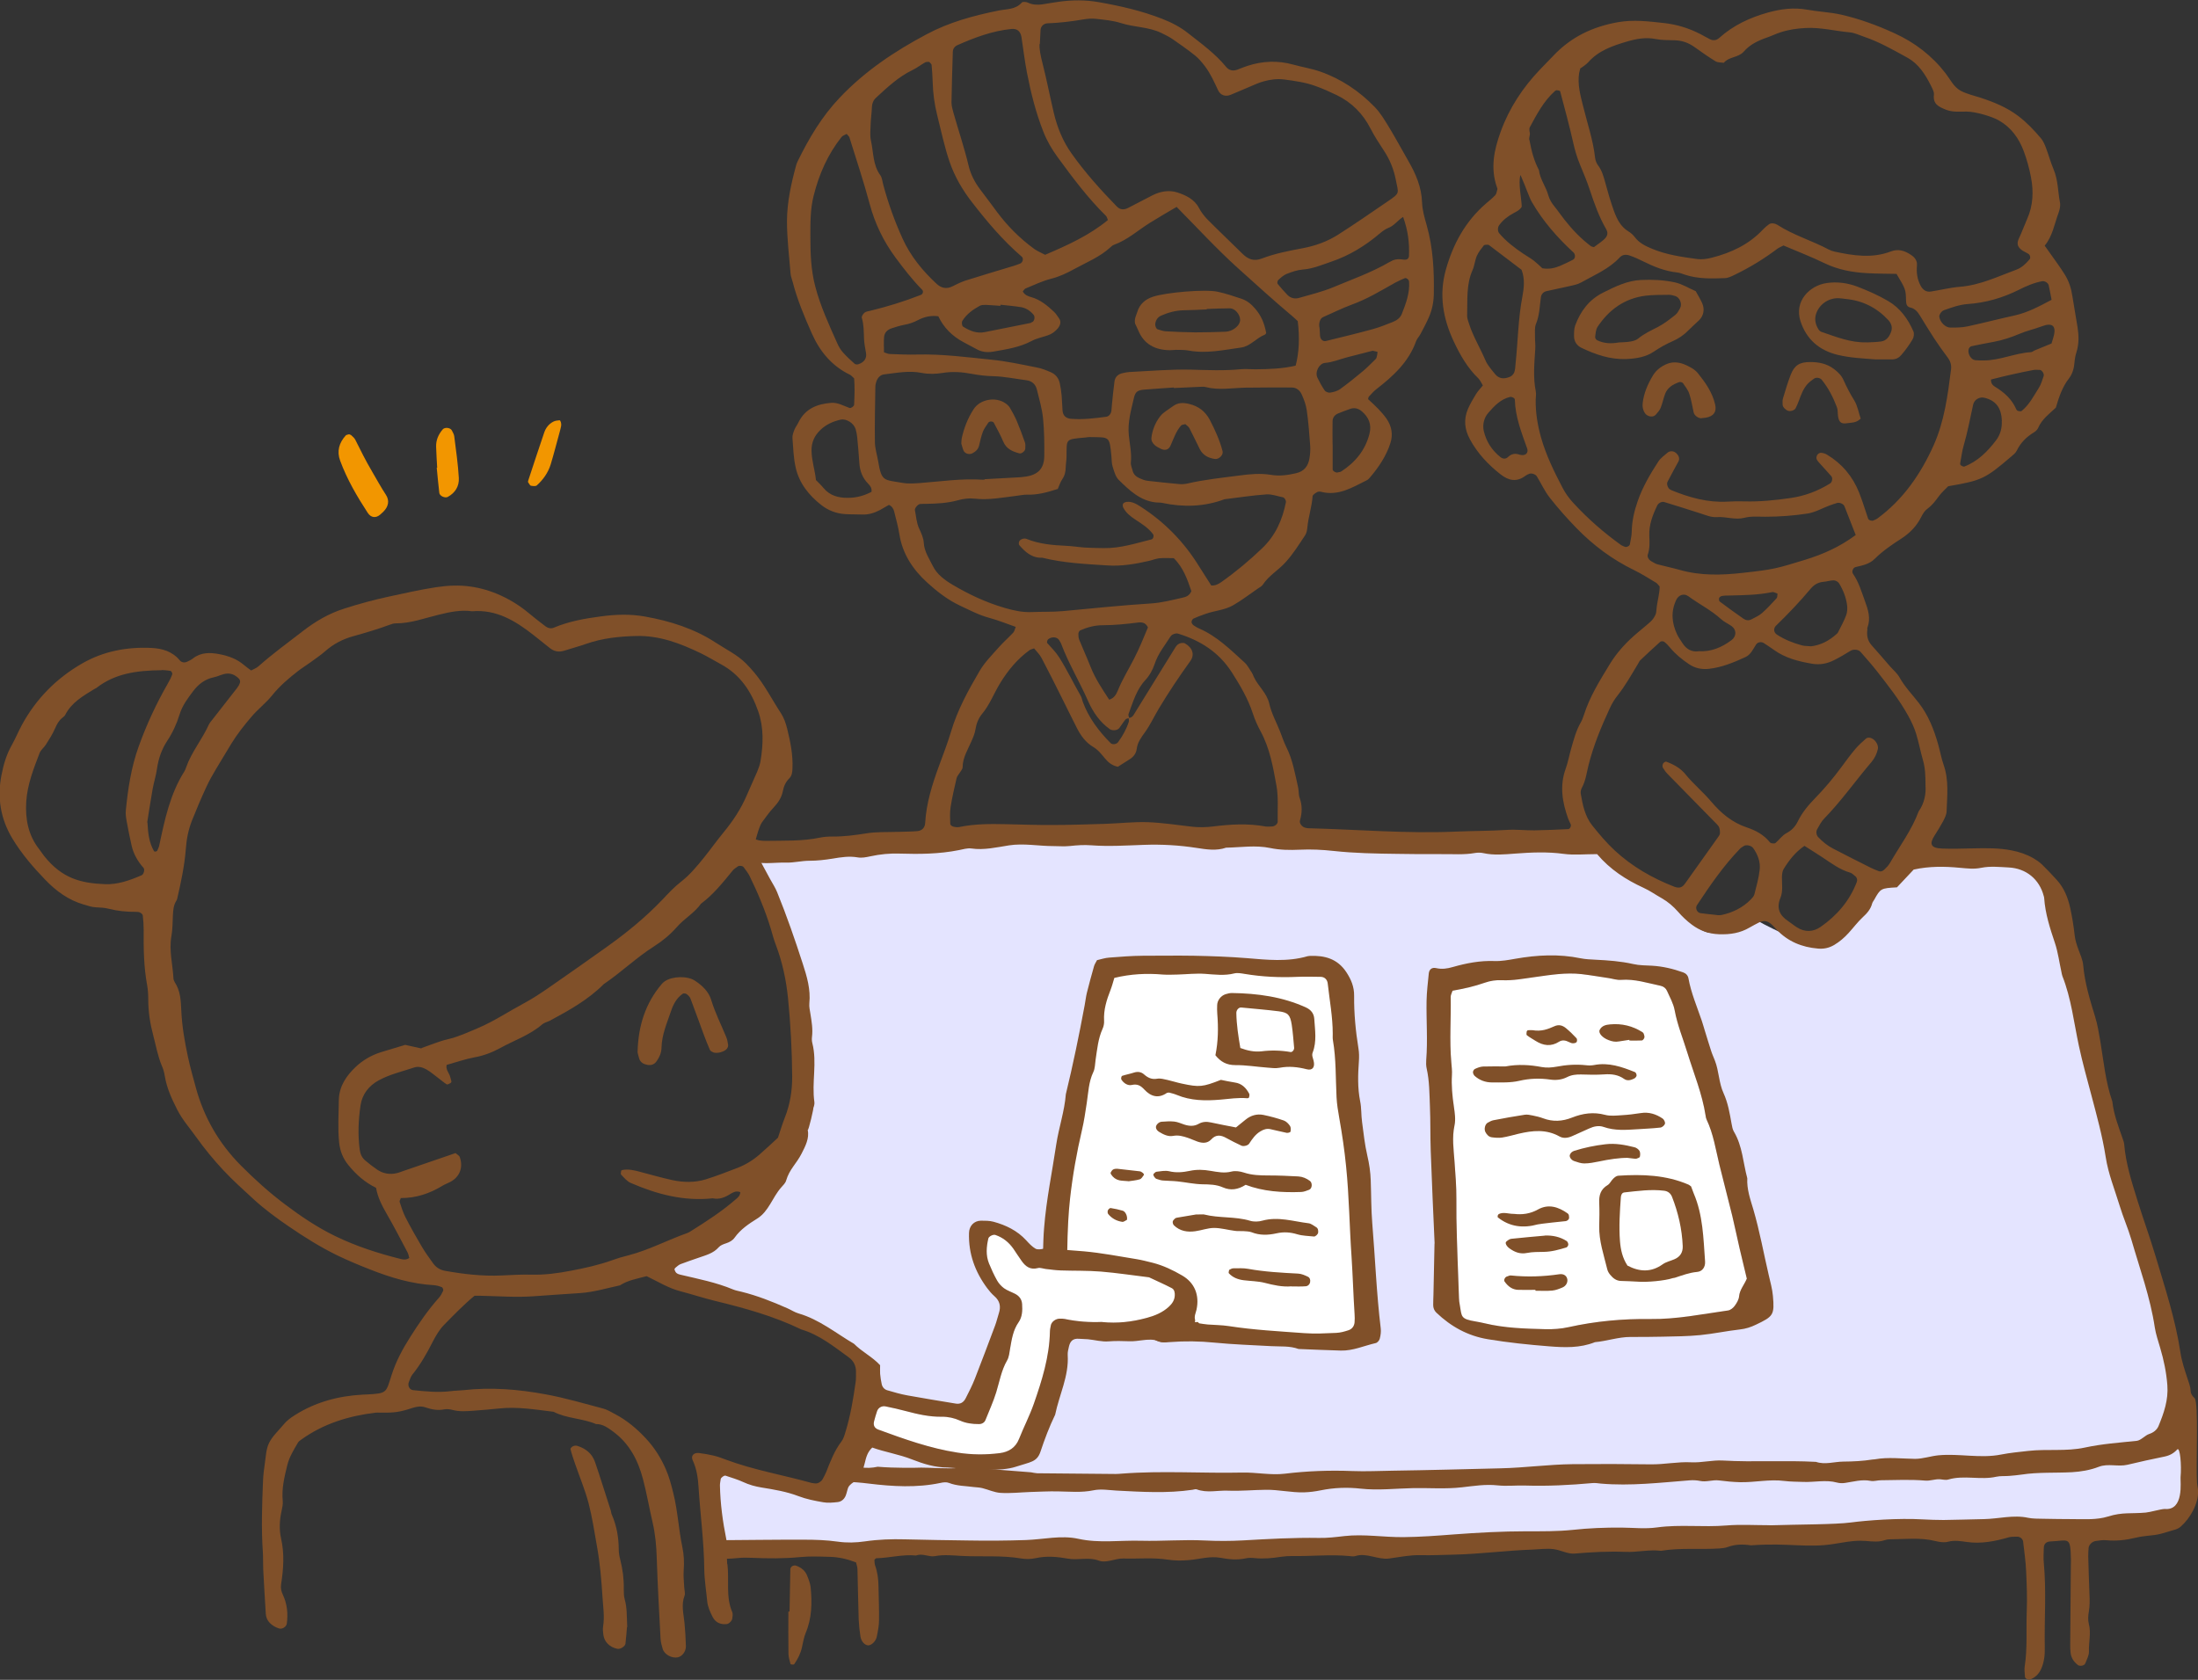 <?xml version="1.0" encoding="UTF-8"?>
<svg id="b" data-name="レイヤー 2" xmlns="http://www.w3.org/2000/svg" width="248.77" height="190.14" viewBox="0 0 248.77 190.14">
  <rect x="0" y="0" width="248.77" height="190.14" fill="#333333" stroke="none"/>
  <defs>
    <style>
      .d {
        fill: #fff;
      }

      .e {
        fill: #f29600;
      }

      .f {
        fill: #e4e4ff;
      }

      .g {
        fill: #805029;
      }
    </style>
  </defs>
  <g id="c" data-name="レイヤー 1">
    <g>
      <g>
        <path class="f" d="M84.54,97.29c4.59-.66,18.39-2.44,19.91-2.22s16.28,.31,20.1-.02,19.84-.01,22.46,.02,32.68-.17,32.68-.17c0,0,7.29,5.22,9.58,5.68,1.42,3.39,3.43,5.72,5.26,4.81s3.31-1.8,3.31-1.8c0,0,5.17,3.24,7.88,2.99s6.14-6.49,6.14-6.49c1.41-1.69,3.83-2.11,3.83-2.11l3.8-.79s5.7-.34,8.17-.19,4.47,2.87,4.87,4.98,8.08,31.46,8.82,36.31,5.36,17.11,5.17,19.41,.38,3.99,.77,5.92,.96,8.44-1.91,8.63-27.19,.96-33.13,1.34-57.44,1.15-63.95,1.53c-6.52,.38-67.79,1.01-67.79,1.01l-.78-10.39,14.37,3.45,3.98-5.57,.58-8.6s-3.07-3.44-6.81-4.55-17.47-6.26-17.47-6.26c0,0,6.7-4.24,9.38-6.77s8-9.94,6.78-19.54-6-20.63-6-20.63Z"/>
        <path class="d" d="M124.73,149.64c1.74,.18,3.4-.02,5.03-.46,.93-.25,1.82-.61,2.54-1.28,.36-.33,.63-.73,.66-1.24,.02-.33-.03-.69-.33-.85-.84-.44-1.72-.82-2.58-1.23-1.82-.22-3.63-.5-5.45-.65-1.51-.12-3.03-.08-4.54-.13-.56-.02-1.11-.1-1.66-.16-.31-.03-.65-.18-.93-.11-.85,.23-1.39-.17-1.83-.79-.33-.45-.62-.93-.94-1.39-.52-.74-1.19-1.28-2.05-1.57-.24-.08-.73,.16-.79,.4-.22,.95-.3,1.9,.07,2.82,.27,.66,.57,1.32,.92,1.94,.19,.34,.48,.65,.79,.88,.38,.27,.85,.42,1.27,.64,.45,.24,.73,.61,.77,1.13,.05,.73,.03,1.47-.4,2.08-.62,.89-.77,1.91-.95,2.94-.08,.47-.12,.99-.35,1.38-.65,1.13-.86,2.4-1.23,3.61-.33,1.07-.8,2.08-1.21,3.12-.12,.31-.42,.48-.77,.47-.72,0-1.44-.09-2.11-.39-.67-.3-1.36-.45-2.09-.44-1.37,.02-2.69-.28-4.01-.63-.77-.21-1.55-.38-2.33-.54-.42-.09-.83,.15-.96,.53-.13,.38-.24,.76-.34,1.15-.12,.47,.05,.79,.49,.95,2.92,1.07,5.85,2.12,8.95,2.6,1.59,.25,3.19,.26,4.78,.06,1-.13,1.79-.6,2.19-1.62,.53-1.34,1.2-2.62,1.67-3.97,.92-2.64,1.76-5.31,1.82-8.15,0-.24,.06-.48,.1-.71,.08-.44,.59-.8,1.08-.77,.16,0,.32,0,.48,.03,1.42,.3,2.85,.4,4.24,.34Z"/>
        <path class="d" d="M197.7,144.71c-.26-1.07-.54-2.23-.81-3.39-.29-1.24-.54-2.49-.84-3.73-.47-1.94-.99-3.86-1.46-5.8-.41-1.7-.67-3.45-1.43-5.05-.07-.14-.1-.3-.12-.46-.38-2.46-1.33-4.75-2.06-7.11-.49-1.6-1.13-3.14-1.44-4.81-.14-.77-.55-1.49-.87-2.21-.13-.29-.39-.5-.73-.57-1.48-.31-2.92-.79-4.47-.67-.46,.04-.94-.13-1.41-.2-1.02-.15-2.04-.33-3.07-.45-1.76-.2-3.5,.09-5.23,.33-1.26,.17-2.51,.42-3.79,.36-.64-.03-1.27,.06-1.88,.27-.6,.21-1.22,.39-1.83,.54-.61,.15-1.23,.26-1.86,.38-.08,.25-.21,.47-.21,.69,.05,2.47-.15,4.94,.07,7.41,.04,.48,.1,.96,.07,1.43-.07,1.2,.04,2.39,.22,3.58,.1,.71,.22,1.46,.07,2.14-.29,1.36-.1,2.69,0,4.04,.05,.72,.1,1.43,.15,2.15,.1,1.43,.05,2.86,.07,4.29,.05,3.02,.19,6.05,.29,9.07,0,.24,.04,.48,.08,.71,.25,1.41,.04,1.64,1.87,1.94,.31,.05,.63,.12,.94,.19,2.27,.55,4.58,.61,6.89,.67,.87,.02,1.77-.04,2.62-.23,3.06-.68,6.15-.96,9.27-.92,2.98,.04,5.87-.56,8.79-.97,.27-.04,.58-.29,.75-.53,.23-.31,.46-.7,.49-1.07,.07-.76,.59-1.29,.9-2.06Z"/>
        <path class="d" d="M131.82,150.49c1.29,1.1,22.2,2.86,23.26,.72s-3.36-41.93-3.36-41.93l-26.36,.94-5.99,32.31,12.45,7.97Z"/>
        <g>
          <path class="g" d="M131.27,149.82l4.31-.18c.06,.06,.1,.14,.16,.15,.31,.05,.63,.1,.95,.13,.79,.06,1.6,.06,2.38,.18,2.84,.44,5.71,.59,8.57,.8,1.19,.09,2.39,.02,3.59-.03,.47-.02,.94-.15,1.39-.3,.4-.13,.65-.46,.69-.89,.03-.31,.02-.64,0-.95-.14-2.15-.2-4.3-.34-6.45-.24-3.42-.27-6.85-.62-10.27-.18-1.83-.45-3.64-.77-5.45-.14-.79-.27-1.57-.31-2.37-.11-2.15-.04-4.31-.41-6.45-.04-.23-.02-.48-.02-.72,0-1.92-.36-3.81-.57-5.71-.05-.44-.37-.74-.79-.74-.88-.01-1.76-.04-2.63,0-2,.09-3.99,0-5.96-.33-.39-.06-.82-.15-1.19-.06-1.11,.28-2.21,.13-3.32,.05-1.03-.07-2.07,.05-3.1,.08-.56,.01-1.12,.04-1.67,0-1.83-.16-3.64-.07-5.49,.38-.14,.46-.26,.92-.43,1.36-.44,1.12-.8,2.25-.73,3.49,.02,.31-.05,.65-.18,.93-.5,1.11-.6,2.3-.78,3.48-.07,.47-.06,.99-.26,1.4-.53,1.11-.56,2.32-.74,3.49-.16,1.03-.3,2.05-.54,3.06-.6,2.56-1.06,5.15-1.35,7.76-.17,1.58-.28,3.17-.33,6.48l-2.73-.49c.05-2.02,.1-2.34,.12-2.66,.25-3.19,.91-6.32,1.38-9.48,.29-1.89,.93-3.72,1.08-5.65,.81-3.33,1.5-6.69,2.13-10.07,.09-.47,.14-.95,.25-1.41,.25-1.01,.53-2.01,.81-3.01,.06-.22,.2-.42,.34-.69,.45-.1,.91-.26,1.38-.29,1.27-.1,2.55-.2,3.83-.21,1.92,0,3.83-.03,5.75,0,2,.04,3.99,.11,5.98,.27,2.3,.19,4.62,.45,6.9-.22,.08-.02,.16-.03,.24-.03,1.68-.07,3.13,.31,4.14,1.84,.55,.84,.89,1.66,.88,2.67-.02,2,.17,3.99,.49,5.97,.08,.48,.08,.94,.05,1.43-.11,1.51-.16,3.02,.14,4.53,.16,.77,.11,1.59,.22,2.37,.17,1.27,.3,2.54,.59,3.78,.22,.94,.36,1.88,.39,2.84,.06,1.6,.04,3.2,.17,4.79,.33,3.97,.48,7.96,.96,11.93,.05,.39-.01,.8-.11,1.18-.05,.2-.27,.45-.45,.49-1.32,.3-2.58,.89-3.96,.85-1.6-.04-3.19-.12-4.78-.18-1-.37-2.05-.26-3.08-.32-2.15-.12-4.31-.19-6.45-.4-1.68-.17-3.35-.19-5.02-.06-.67,.06-1.25,.07-1.82-.32l.66-1.78Zm-3.53-68.56c.27,0,.44-.14,.57-.35,.63-1.02,1.26-2.04,1.89-3.06,.92-1.49,1.84-2.99,2.77-4.48,.12-.2,.28-.42,.48-.51,.19-.09,.5-.13,.67-.03,.88,.5,1.1,1.3,.61,1.98-1.26,1.75-2.46,3.54-3.57,5.39-.53,.89-.97,1.84-1.57,2.68-.43,.59-.84,1.14-.94,1.9-.06,.49-.35,.88-.78,1.15-.46,.29-.92,.59-1.35,.86-.64-.13-1.08-.49-1.44-.92-.41-.49-.79-1-1.36-1.33-.85-.51-1.41-1.29-1.85-2.16-.58-1.14-1.14-2.29-1.71-3.43-.75-1.5-1.5-3-2.28-4.48-.22-.41-.57-.74-.84-1.08-.24,.09-.41,.12-.53,.21-1.37,1-2.43,2.28-3.31,3.72-.71,1.15-1.17,2.44-2.06,3.5-.39,.47-.64,1.09-.74,1.75-.07,.46-.27,.92-.46,1.35-.41,.95-.98,1.83-.99,2.92,0,.21-.2,.42-.32,.62-.12,.21-.31,.39-.36,.61-.25,1.09-.51,2.18-.68,3.28-.1,.62-.06,1.27-.04,1.91,0,.11,.19,.27,.32,.3,.23,.06,.48,.1,.71,.05,1.74-.36,3.49-.36,5.25-.32,1.76,.04,3.52,.1,5.27,.09,2,0,3.99-.07,5.99-.13,1.6-.05,3.19-.24,4.78-.19,1.67,.06,3.34,.32,5.01,.51,.8,.09,1.59,.08,2.39-.02,1.99-.25,3.98-.37,5.97,0,.23,.04,.48,0,.71,0,.31,0,.67-.28,.66-.56-.03-1.35,.1-2.74-.14-4.05-.38-2.11-.75-4.25-1.81-6.19-.34-.63-.64-1.3-.86-1.98-.55-1.69-1.44-3.19-2.39-4.68-1.46-2.27-3.56-3.6-6.08-4.37-.26-.08-.7,.08-.85,.32-.64,1.01-1.41,1.94-1.79,3.1-.23,.69-.58,1.32-1.07,1.85-1.01,1.09-1.39,2.49-1.89,3.82-.05,.13,.04,.31,.06,.46-.14,.05-.33,.07-.41,.17-.25,.3-.45,.65-.7,.97-.22,.28-.79,.33-1.09,.11-1.13-.81-1.89-1.93-2.44-3.17-.96-2.18-2.2-4.23-3.04-6.46-.05-.15-.15-.28-.23-.42-.21-.38-.84-.45-1.26-.1-.09,.08-.15,.35-.1,.41,.48,.53,.97,1.02,1.36,1.63,.89,1.41,1.61,2.92,2.44,4.36,.12,.2,.15,.45,.23,.67,.67,1.82,1.81,3.32,3.16,4.68,.2,.2,.67,.12,.84-.12,.52-.71,.94-1.47,1.21-2.31,.04-.14-.02-.31-.03-.46ZM178.87,7.69c-.06,.25-.11,.4-.14,.56-.21,1.3,.14,2.54,.45,3.78,.47,1.93,1.13,3.82,1.35,5.81,.03,.3,.16,.64,.34,.88,.45,.59,.63,1.28,.82,1.97,.29,1.08,.6,2.15,.98,3.2,.33,.9,.75,1.76,1.63,2.3,.27,.16,.52,.38,.71,.63,.5,.68,1.21,1.02,1.95,1.33,1.64,.69,3.38,.93,5.12,1.17,.54,.07,1.12-.01,1.66-.15,2.2-.56,4.21-1.5,5.79-3.19,.22-.23,.46-.44,.72-.62,.12-.08,.3-.09,.45-.07,.15,.01,.32,.07,.45,.15,1.82,1.18,3.92,1.79,5.82,2.8,.21,.11,.44,.19,.67,.24,2.12,.46,4.25,.79,6.37-.02,.83-.32,1.56-.09,2.26,.38,.43,.28,.73,.65,.69,1.17-.07,.82,.02,1.58,.41,2.32,.25,.48,.65,.75,1.15,.67,1.1-.17,2.2-.45,3.31-.54,2.28-.18,4.3-1.17,6.39-1.94,.62-.23,1.07-.68,1.49-1.17,.13-.15,.07-.49-.14-.62-.2-.13-.42-.22-.62-.34-.69-.43-.69-.89-.45-1.4,.34-.72,.61-1.48,.93-2.2,.68-1.52,.74-3.11,.44-4.7-.19-1.02-.47-2.03-.83-3-.55-1.45-1.42-2.67-2.81-3.46-.78-.45-2.65-1-3.64-1-.8,0-1.59,.09-2.37-.22-.77-.32-1.47-.61-1.34-1.69,.04-.35-.21-.76-.38-1.11-.62-1.23-1.39-2.4-2.6-3.07-1.6-.88-3.2-1.8-4.95-2.39-.53-.18-1.05-.44-1.6-.49-1.66-.15-3.29-.58-4.99-.49-.97,.05-1.9,.18-2.82,.48-.53,.17-1.04,.42-1.56,.6-.99,.34-1.93,.79-2.63,1.6-.61,.69-1.67,.55-2.25,1.26-.31-.05-.68-.02-.93-.17-.82-.5-1.6-1.05-2.38-1.61-.67-.48-1.4-.75-2.23-.77-.72-.03-1.45,0-2.15-.14-1.14-.23-2.21-.03-3.3,.29-1.62,.48-3.19,1.02-4.36,2.34-.26,.29-.61,.49-.86,.68ZM95.78,165.59c1.1,.49,2.25,.72,3.56,.43,1.95,.17,4.44,.12,4.92,.1s3.43,.17,4.21,.03,6.67,.39,8.22,.5c.24,.04,.47,.1,.71,.11,2.95,.03,5.91,.06,8.86,.08,.24,0,.48-.02,.72-.04,4.54-.35,9.1-.02,13.65-.12,1.6-.03,3.2,.32,4.78,.13,2.55-.31,5.1-.4,7.66-.3,1.52,.06,3.04-.02,4.55-.04,4.07-.06,8.15-.17,12.22-.27,2.72-.06,5.43-.44,8.15-.47,2.96-.03,5.91-.02,8.87,.02,1.52,.02,3.03-.31,4.55-.23,1.2,.06,2.39-.27,3.59-.2,3.51,.2,7.02-.04,10.53,.15,1.03,.35,2.06-.02,3.09-.03,1.12-.01,2.21-.06,3.34-.24,.08-.01,.16,0,.24-.02,1.51-.27,3.02-.07,4.54-.05,.88,0,1.76-.31,2.63-.4,2.38-.23,4.77,.38,7.12-.09,1.01-.2,2.05-.29,3.08-.41,2.14-.24,4.29,.08,6.4-.38,1.95-.42,3.87-.55,5.87-.76,.47-.05,.94-.62,1.39-.77,.47-.15,.88-.45,1.07-.9,.61-1.48,1.13-2.96,1-4.63-.11-1.45-.4-2.84-.81-4.22-.22-.77-.49-1.53-.61-2.31-.51-3.42-1.7-6.65-2.65-9.94-.38-1.3-.94-2.55-1.33-3.85-.56-1.83-1.29-3.62-1.58-5.52-.37-2.37-1.01-4.68-1.62-6.99-.49-1.85-1.01-3.7-1.41-5.57-.57-2.65-.86-5.36-1.87-7.91-.06-.15-.07-.31-.11-.47-.24-1.09-.38-2.21-.73-3.26-.56-1.67-1.1-3.33-1.22-5.1,0-.08-.03-.16-.05-.23-.49-1.89-1.98-3.13-3.97-3.23-1.03-.05-2.07-.17-3.11,.04-.79,.17-1.59,.07-2.39,0-1.75-.17-3.5-.19-5.25,.2-.64,.68-1.29,1.37-1.89,2.01-1.83,.1-1.86,.12-2.58,1.41-.08,.14-.19,.27-.23,.42-.17,.65-.57,1.1-1.06,1.55-.58,.54-1.06,1.19-1.6,1.78-.48,.53-1.02,1-1.65,1.37-.58,.34-1.18,.46-1.83,.4-1.81-.15-3.4-.8-4.67-2.14-.16-.17-.32-.36-.49-.52-.51-.49-.94-.57-1.51-.29-.36,.18-.71,.37-1.06,.57-1.07,.63-2.19,.8-3.44,.76-1.2-.04-2.19-.41-3.09-1.08-.57-.42-1.1-.93-1.57-1.47-.54-.61-1.13-1.12-1.83-1.52-.7-.39-1.35-.86-2.08-1.19-1.98-.91-3.78-2.07-5.25-3.81-1.41,0-2.62,.13-3.79-.03-1.84-.25-3.66-.17-5.49-.03-1.19,.09-2.39,.21-3.58-.05-.3-.07-.64-.07-.95-.02-1.27,.23-2.55,.11-3.83,.13-1.67,.02-3.35-.01-5.02-.03-2.39-.03-4.79-.07-7.17-.33-1.27-.14-2.55-.2-3.82-.14-1.13,.05-2.24,.04-3.34-.19-1.67-.35-3.33-.07-5-.04-1.1,.38-2.23,.2-3.32,.03-1.98-.31-3.96-.42-5.96-.35-1.99,.07-3.99,.2-5.99,.05-.79-.06-1.6-.01-2.39,.08-.64,.07-1.27,.01-1.9,.01-1.67,0-3.34-.34-5.02-.08-1.41,.22-2.81,.56-4.26,.35-.45-.06-.95,.1-1.42,.19-2.21,.44-4.44,.46-6.68,.39-1.12-.04-2.23,.07-3.33,.31-.46,.1-.97,.2-1.42,.12-.97-.17-1.91-.02-2.85,.14-.87,.14-1.73,.24-2.62,.24-.87,0-1.75,.23-2.62,.21-1.49-.04-3.01,.31-4.46-.33-.06-.03-.18-.03-.23,.02,0,0-.18-1.59,.28-2.24,.26-.37,1.23,.02,1.31,.03,.24,.03,.48,.06,.72,.06,2.08-.04,4.16,.06,6.21-.37,.47-.1,.95-.12,1.43-.12,1.28,.01,2.54-.16,3.81-.36,1.17-.19,2.39-.13,3.58-.17,.72-.03,1.44-.02,2.15-.08,.56-.04,.89-.39,.92-.92,.13-2.25,.8-4.38,1.57-6.48,.47-1.27,.96-2.54,1.35-3.84,.73-2.48,1.97-4.72,3.26-6.92,.56-.95,1.37-1.76,2.11-2.6,.53-.6,1.13-1.13,1.68-1.71,.15-.16,.18-.42,.28-.65-1.02-.36-1.99-.75-2.98-1.02-1.17-.31-2.22-.87-3.31-1.38-1.39-.65-2.6-1.59-3.71-2.6-1.62-1.47-2.82-3.25-3.17-5.5-.14-.87-.38-1.72-.59-2.57-.08-.31-.24-.58-.59-.74-.32,.18-.66,.39-1.01,.58-.65,.34-1.32,.55-2.07,.51-.64-.03-1.28,0-1.92-.05-.98-.07-1.87-.41-2.65-1.02-1.42-1.11-2.52-2.49-2.91-4.27-.24-1.08-.28-2.22-.36-3.33-.02-.3,.11-.63,.22-.92,.12-.29,.32-.55,.46-.84,.76-1.55,2.12-2.09,3.72-2.21,.75-.05,1.38,.34,2.06,.58,.16,.06,.52-.2,.52-.37,.05-1.03,.08-2.06,0-2.98-.23-.2-.33-.34-.47-.41-2.05-.98-3.42-2.65-4.31-4.66-.84-1.89-1.65-3.81-2.17-5.83-.08-.31-.21-.61-.24-.93-.16-1.99-.41-3.98-.41-5.97,.01-2.16,.48-4.28,1.05-6.36,.04-.15,.11-.3,.18-.45,1.27-2.59,2.73-5.05,4.74-7.16,2.84-3,6.19-5.24,9.82-7.17,2.58-1.38,5.33-2.12,8.15-2.69,.93-.19,1.92-.09,2.64-.91,.1-.11,.48-.08,.66,0,.53,.26,1.08,.28,1.64,.21,.63-.09,1.26-.22,1.89-.3,1.51-.21,3.03-.22,4.54,.05,2.44,.43,4.85,.98,7.17,1.89,1.05,.41,2.04,.92,2.92,1.62,1.51,1.19,3.07,2.31,4.3,3.81,.34,.42,.8,.5,1.3,.31,.37-.14,.74-.3,1.12-.42,1.72-.56,3.45-.63,5.2-.14,1,.28,2.04,.44,3.02,.78,2.38,.83,4.43,2.21,6.18,4.01,.66,.68,1.15,1.53,1.65,2.34,.75,1.23,1.42,2.5,2.14,3.74,.85,1.47,1.51,2.97,1.57,4.72,.03,.86,.28,1.73,.52,2.57,.73,2.57,.86,5.18,.81,7.83-.02,.9-.19,1.75-.54,2.56-.28,.66-.63,1.29-.96,1.93-.15,.28-.39,.52-.5,.81-.84,2.37-2.6,3.97-4.51,5.45-.31,.24-.57,.55-.84,.84-.05,.05-.05,.14-.09,.28,.38,.36,.8,.73,1.18,1.13,.33,.35,.65,.71,.92,1.1,.57,.84,.74,1.77,.43,2.74-.47,1.46-1.31,2.72-2.3,3.88-.1,.12-.22,.25-.35,.32-1.64,.81-3.22,1.83-5.2,1.32-.14-.04-.34-.03-.46,.04-.19,.12-.48,.29-.5,.46-.08,1.2-.48,2.34-.59,3.52-.03,.31-.09,.66-.26,.91-.71,1.06-1.37,2.14-2.25,3.09-.81,.88-1.87,1.48-2.53,2.49-.12,.19-.36,.3-.56,.44-.92,.63-1.81,1.32-2.78,1.88-.97,.57-2.14,.62-3.18,1-.45,.16-.9,.32-1.33,.52-.11,.05-.22,.25-.22,.39,0,.13,.12,.29,.23,.37,.19,.14,.4,.26,.62,.36,2.03,.87,3.56,2.41,5.15,3.85,.34,.31,.56,.77,.83,1.16,.09,.13,.14,.29,.2,.43,.48,1.08,1.49,1.83,1.77,3.08,.24,1.08,.8,2.08,1.21,3.12,.24,.59,.43,1.21,.71,1.77,.73,1.45,.99,3.02,1.34,4.57,.09,.39,.04,.82,.17,1.18,.32,.87,.29,1.71,.04,2.58-.1,.34,.29,.78,.67,.83,.08,.01,.16,.04,.24,.04,5.59,.14,11.17,.63,16.76,.38,1.91-.08,3.83-.07,5.75-.19,1.03-.07,2.07,.06,3.11,.05,1.28-.02,2.55-.08,3.83-.14,.2,0,.37-.35,.28-.55-.09-.22-.21-.43-.29-.65-.66-1.84-.97-3.7-.28-5.62,.27-.75,.41-1.54,.63-2.31,.29-1,.54-2,1.07-2.92,.16-.28,.27-.58,.37-.88,.66-2.08,1.81-3.91,2.93-5.75,.71-1.16,1.61-2.19,2.62-3.1,.65-.59,1.35-1.12,2-1.71,.23-.21,.41-.48,.54-.76,.1-.21,.11-.46,.13-.7,.08-.87,.36-1.71,.35-2.52-.18-.19-.26-.33-.39-.41-.82-.49-1.63-1.01-2.49-1.43-2.47-1.2-4.61-2.79-6.53-4.76-1.06-1.09-2.06-2.22-3-3.41-.6-.76-.99-1.63-1.49-2.45-.15-.24-.6-.39-.85-.29-.15,.06-.3,.12-.43,.22-.99,.75-1.9,.57-2.83-.16-1.4-1.1-2.59-2.36-3.45-3.94-.62-1.13-.74-2.27-.24-3.45,.25-.58,.58-1.14,.91-1.68,.21-.34,.49-.63,.78-.99-.17-.27-.29-.58-.5-.79-1.23-1.18-2.07-2.65-2.78-4.16-1.22-2.59-1.71-5.28-.91-8.14,.82-2.93,2.21-5.47,4.52-7.48,.36-.31,.74-.61,1.07-.96,.15-.16,.17-.43,.24-.66,.02-.07-.01-.16-.04-.23-.77-2.17-.33-4.25,.42-6.31,.97-2.67,2.5-4.99,4.46-7.04,.5-.52,1-1.03,1.5-1.55,1.99-2.11,4.42-3.28,7.28-3.79,1.78-.32,3.49-.1,5.24,.09,1.46,.16,2.81,.58,4.1,1.24,.35,.18,.7,.38,1.06,.57,.39,.21,.77,.17,1.1-.13,1.58-1.42,3.45-2.29,5.47-2.86,1.48-.41,2.95-.61,4.49-.33,1.25,.23,2.53,.27,3.79,.55,2.12,.48,4.13,1.22,6.09,2.12,2.3,1.05,4.24,2.54,5.78,4.54,.53,.69,.92,1.55,1.71,1.97,.7,.37,1.5,.54,2.26,.79,1.52,.5,2.97,1.09,4.27,2.08,.97,.74,1.78,1.6,2.55,2.51,.25,.3,.41,.68,.55,1.04,.31,.82,.54,1.67,.88,2.48,.51,1.2,.48,2.5,.72,3.75,.07,.37-.03,.8-.16,1.16-.47,1.26-.67,2.63-1.57,3.72,.26,.37,.44,.62,.62,.87,.55,.78,1.12,1.55,1.63,2.36,.48,.75,.75,1.58,.88,2.46,.18,1.18,.41,2.36,.59,3.54,.15,.96,.17,1.91-.13,2.85-.12,.38-.19,.78-.22,1.17-.05,.66-.24,1.28-.63,1.79-.76,.97-1.12,2.1-1.48,3.3-.72,.68-1.58,1.3-2,2.29-.09,.21-.29,.39-.49,.51-.84,.51-1.5,1.17-1.93,2.06-.13,.27-.41,.49-.65,.69-2.93,2.5-3.3,2.69-7.11,3.34-.3,.31-.72,.68-1.05,1.12-.38,.52-.76,1.03-1.28,1.41-.33,.24-.53,.57-.72,.94-.51,1.02-1.27,1.82-2.23,2.44-1.07,.69-2.13,1.41-3.04,2.31-.6,.6-1.39,.75-2.17,.93-.29,.07-.46,.52-.28,.77,.65,.93,.95,2.01,1.34,3.06,.37,1,.68,1.97,.29,3.02-.03,.07,0,.16-.01,.24-.09,.67,.03,1.26,.5,1.78,.69,.77,1.37,1.56,2.05,2.35,.37,.42,.82,.79,1.09,1.27,.59,1.06,1.43,1.92,2.16,2.86,1.1,1.4,1.74,3.04,2.22,4.74,.22,.77,.35,1.56,.62,2.32,.6,1.72,.39,3.48,.33,5.23-.01,.38-.21,.77-.39,1.12-.3,.56-.64,1.11-.98,1.64-.54,.85-.54,1.41,.84,1.46,1.19,.05,2.39,0,3.59-.02,1.44-.03,2.87-.05,4.3,.23,.87,.17,1.7,.45,2.47,.89,.34,.2,.68,.43,.96,.7,.57,.55,1.12,1.14,1.66,1.73,.84,.91,1.28,2.02,1.54,3.2,.22,1.01,.39,2.04,.5,3.06,.06,.57,.23,1.08,.42,1.61,.22,.6,.5,1.2,.55,1.82,.18,2.01,.76,3.91,1.35,5.82,.28,.92,.43,1.86,.59,2.8,.38,2.28,.59,4.6,1.36,6.8,.15,1.45,.68,2.79,1.15,4.15,.08,.23,.17,.46,.19,.69,.18,2.17,.84,4.23,1.48,6.29,.66,2.13,1.43,4.23,2.07,6.37,1.07,3.59,2.25,7.16,2.81,10.88,.15,1.02,.49,2.01,.81,2.99,.15,.46,.33,.89,.35,1.38,.01,.34,.2,.6,.44,.81,.5,.45,.14,7.56,.28,9.56,.02,.32,.11,.63,.12,.95,.05,1.44-.88,3.08-1.95,4.03-.17,.15-.4,.28-.62,.34-1.61,.46-1.64,.58-3.32,.73-.4,.04-.79,.1-1.18,.2-1.1,.27-2.2,.39-3.33,.28-.39-.04-.79,.04-1.19,.09-.39,.05-.78,.44-.8,.79-.02,.32-.05,.64-.04,.96,.04,1.44,.08,2.87,.14,4.31,.03,.64,.04,1.27-.07,1.91-.08,.46-.12,.98,0,1.43,.27,1.04-.03,2.07,.01,3.1,.02,.45-.25,.91-.42,1.36-.1,.26-.61,.34-.83,.18-.46-.36-.77-.81-.83-1.4-.03-.32-.05-.64-.04-.96,.02-2.96,.05-5.91,.07-8.87,0-.24,.02-.48,.01-.72-.06-2.69-.22-2.13-2.32-2.04-.49,.02-.74,.28-.75,.74-.01,.56-.06,1.12,0,1.68,.3,3.19,.05,6.39,.11,9.59,.02,.81-.06,1.6-.38,2.35-.26,.63-.7,1.05-1.33,1.29-.17,.06-.52-.14-.53-.32-.02-.4-.09-.8-.03-1.19,.32-2.07,.15-4.15,.23-6.23,.06-1.51,0-3.04-.07-4.55-.05-1.11-.21-2.23-.34-3.34-.04-.32-.36-.57-.67-.56-.32,.02-.65-.02-.95,.07-1.58,.46-3.16,.76-4.75,.53-.71-.1-1.39-.22-2.12-.03-.44,.12-.96,.04-1.41-.07-1.74-.44-3.5-.21-5.25-.2-.31,0-.62,.15-.93,.2-.78,.14-1.57-.05-2.36-.04-.97,0-1.91,.19-2.85,.34-3.17,.53-5.17-.14-9.52,.18-.87-.14-1.75-.13-2.6,.18-.29,.11-.62,.15-.94,.17-2.23,.15-4.43-.1-6.63,.27-1.35-.17-2.69,.18-4.04,.12-1.92-.08-3.83,.03-5.74,.19-.78,.07-1.57-.4-2.38-.5-.78-.1-1.58,.02-2.38,.05-2.95,.1-5.9,.5-8.85,.57-1.27,.03-2.55,.09-3.83,.06-1.18-.03-2.38,.22-3.56,.38-1.26,.17-2.56-.69-3.8-.28-.22,.07-.48,.03-.71,0-2.16-.2-4.3,.04-6.46,0-.4,0-.8,.02-1.2,.08-1.03,.16-2.05,.26-3.1,.15-.31-.03-.65-.04-.95,.03-.96,.21-1.93,.12-2.86-.06-1.19-.22-2.39,.16-3.58,.26-.81,.07-1.6,.07-2.38-.05-1.67-.26-3.35-.08-5.02-.13-.98-.03-1.92,.57-2.82,.23-1.13-.43-2.33,0-3.5-.22-1.18-.21-2.37-.32-3.57-.06-.54,.12-1.13,.14-1.66,.05-2.22-.38-4.46-.18-6.69-.29-1.03-.05-2.05-.18-3.1,.02-.69,.13-1.4-.36-2.13-.07-1.52-.15-2.99,.27-4.5,.31-.06,0-.13,.09-.22,.17,.02,.2,0,.44,.08,.65,.27,.76,.37,1.55,.38,2.36,.02,1.28,.08,2.56,.06,3.83,0,.63-.13,1.27-.26,1.89-.11,.52-.61,.96-.95,.96-.39,0-.8-.43-.89-.99-.1-.63-.17-1.27-.2-1.9-.06-1.92-.09-3.84-.14-5.75,0-.23-.1-.46-.16-.75-.96-.37-1.96-.61-3-.63-1.12-.03-2.23-.08-3.35,.03-1.82,.18-3.66,.16-5.5,.08-.48-.02-.96-.03-1.43,.02-1.04,.11-2.07,.16-3.08-.19-.34-.11-.79,.33-.77,.72v-3.15c.05,.26,.39,.54,.69,.56,.24,.02,.48,.05,.72,.05,3.27-.02,6.55-.07,9.82-.06,1.28,0,2.56,.04,3.82,.22,1.05,.15,2.06,.12,3.09-.03,1.51-.22,3.02-.27,4.54-.23,2.4,.07,4.79,.09,7.19,.13,2.16,.04,4.31,.02,6.47-.05,2.02-.07,4-.57,5.95-.14,2.36,.52,4.73,.15,7.13,.22,2.4,.06,4.79-.15,7.19-.03,1.44,.07,2.87,.07,4.31-.01,2.87-.16,5.74-.33,8.62-.28,.95,.02,1.91-.1,2.86-.21,2.22-.25,4.43,.14,6.68,.12,1.91-.02,3.83-.16,5.74-.31,2.71-.2,5.42-.35,8.14-.35,1.76,0,3.53,.02,5.27-.16,1.83-.2,3.66-.27,5.5-.26,1.36,.01,2.71,.17,4.06-.02,2.61-.36,5.22,0,7.85-.22,1.59-.13,3.19-.03,4.79-.03,.08,0,.16,.02,.24,.01,3.03-.1,7.25-.08,9.06-.32s5.39-.51,8.1-.35c.8,.04,1.59,.07,2.39,.07,1.52-.02,3.03-.07,4.55-.1,1.68-.03,3.35-.51,5.01-.15,.54,.11,1.11,.1,1.67,.11,1.12,.02,2.23,.04,3.35,.04,1.36,0,2.74,.11,4.05-.3,1.63-.51,2.59-.29,4.25-.44,.48-.04,1.66-.39,2.14-.41,2.22,.22,1.76-3.12,1.8-3.59,.13-1.37-.06-3.49-.38-3.14-.39,.43-.85,.68-1.43,.8-1.41,.28-2.81,.6-4.21,.93-1.08,.25-2.18-.18-3.24,.23-.95,.37-2.01,.55-3.03,.61-1.92,.1-3.81-.02-5.7,.27-.47,.07-.95,.11-1.42,.15-.48,.04-.97-.01-1.43,.09-1.79,.41-3.67-.21-5.45,.32-.29,.09-.63-.01-.94-.03-.55-.04-1.11,.2-1.66,.15-1.68-.14-3.35-.06-5.02-.04-.4,0-.81,.15-1.18,.07-.97-.19-1.91,.09-2.86,.23-.31,.05-.65,.04-.94-.04-1.25-.34-2.53-.02-3.81-.07-.72-.03-1.44-.02-2.15-.11-1.67-.22-3.34,.18-5.02,.14-.79-.02-1.59-.1-2.38-.2-.71-.09-1.42,.21-2.12,.06-.4-.08-.78-.1-1.18-.07-3.35,.26-6.7,.66-10.05,.37-.32-.03-.64-.09-.95-.06-2.54,.23-5.09,.36-7.64,.28-1.04-.03-2.09,.09-3.11-.02-1.36-.15-2.71,.07-4.05,.22-1.82,.21-3.66,.06-5.48,.09-1.99,.04-3.99,.28-5.97,.06-1.53-.17-3.03-.11-4.51,.19-.63,.13-1.26,.21-1.89,.23-1.44,.04-2.88-.31-4.31-.29-1.43,.01-2.86,.16-4.3,.1-1.18-.05-2.36,.29-3.55-.15-.13-.05-.31,.03-.47,.05-2.85,.42-5.71,.24-8.59,.09-.88-.05-1.79-.21-2.63-.03-1.36,.28-2.7,.14-4.05,.12-1.04-.02-2.07,.04-3.11,.07-1.11,.04-2.23,.17-3.34,.1-.7-.04-1.38-.37-2.07-.54-.31-.08-.63-.08-.95-.12-.95-.13-1.91-.11-2.83-.47-.27-.11-.64-.07-.94,0-2.7,.57-5.4,.41-8.11,.08-.87-.11-1.75-.18-2.62-.21l.07-2.07ZM201.83,27.8c-.34,.17-.49,.23-.62,.32-1.53,1.16-3.15,2.15-4.87,2.98-.35,.17-.74,.37-1.11,.38-1.52,.06-3.04,.1-4.51-.38-.3-.1-.6-.23-.91-.26-1.37-.15-2.62-.65-3.84-1.26-.5-.25-1.01-.48-1.53-.66-.38-.13-.8-.12-1.11,.21-1.22,1.32-2.87,1.99-4.39,2.85-.41,.23-.9,.31-1.36,.42-.85,.2-1.72,.36-2.57,.56-.33,.08-.56,.34-.61,.67-.14,1.02-.15,2.06-.56,3.04-.17,.42-.1,.95-.11,1.42s.07,.96,.03,1.43c-.1,1.59-.26,3.18,.06,4.77,.06,.31,0,.64-.01,.96-.02,1.45,.21,2.85,.6,4.25,.57,2.02,1.48,3.87,2.44,5.71,.33,.64,.75,1.21,1.24,1.74,1.63,1.77,3.43,3.34,5.38,4.74,.13,.09,.29,.13,.43,.2,.17,.08,.54-.08,.57-.28,.08-.47,.2-.94,.21-1.41,.02-1.22,.29-2.38,.69-3.52,.56-1.59,1.41-3.04,2.33-4.45,.25-.39,.67-.67,1.03-.99,.24-.21,.63-.21,.88-.03,.39,.28,.54,.69,.36,1.02-.42,.77-.84,1.53-1.24,2.31-.13,.24,.05,.73,.27,.85,.07,.04,.14,.08,.21,.11,2.01,.82,4.08,1.4,6.28,1.28,.64-.04,1.28-.05,1.92-.03,1.77,.05,3.51-.13,5.25-.38,1.61-.23,3.08-.79,4.46-1.64,.25-.15,.34-.61,.14-.84-.47-.54-.96-1.06-1.44-1.6-.1-.12-.21-.26-.23-.41-.02-.14,.03-.32,.12-.43,.09-.11,.27-.21,.4-.2,.23,.02,.47,.09,.67,.21,1.7,1.02,2.91,2.47,3.64,4.3,.38,.96,.68,1.96,1.01,2.93,.07,.2,.42,.31,.61,.22,.14-.07,.3-.12,.43-.21,2.92-2.14,4.91-5.03,6.37-8.27,1.22-2.72,1.61-5.67,1.98-8.61,.06-.49-.06-.93-.37-1.34-.53-.7-1.03-1.42-1.52-2.15-.57-.87-1.11-1.76-1.65-2.64-.26-.42-.56-.77-1.07-.88-.35-.08-.47-.34-.48-.71-.03-1.36-.04-1.36-1.08-3.1-1.08-.02-2.19-.02-3.3-.08-1.68-.09-3.3-.38-4.85-1.13-1.5-.73-3.07-1.33-4.66-2.01Zm16.1,61.16c0-1.19-.04-2.06-.29-2.92-.29-1-.47-2.02-.78-3.01-.21-.68-.52-1.34-.86-1.96-1-1.83-2.29-3.46-3.57-5.1-.59-.75-1.23-1.47-1.86-2.19-.23-.27-.8-.32-1.12-.12-.61,.37-1.22,.74-1.86,1.06-.83,.42-1.66,.56-2.55,.4-1.5-.26-2.97-.63-4.24-1.54-.26-.19-.53-.36-.79-.54-.13-.09-.26-.18-.4-.26-.27-.17-.68-.1-.85,.16-.35,.53-.59,1.15-1.22,1.44-1.31,.6-2.63,1.15-4.08,1.32-.83,.1-1.59-.05-2.28-.51-.8-.53-1.54-1.14-2.16-1.88-.2-.24-.42-.48-.67-.67-.1-.07-.36-.07-.44,0-.77,.69-1.52,1.39-2.27,2.1-.11,.11-.17,.27-.25,.4-.74,1.22-1.43,2.47-2.32,3.59-.34,.43-.64,.92-.87,1.43-.97,2.1-1.86,4.23-2.42,6.49-.21,.84-.31,1.72-.74,2.51-.11,.2-.17,.47-.13,.69,.22,1.26,.47,2.54,1.29,3.57,.79,.99,1.62,1.98,2.55,2.84,1.95,1.81,4.23,3.12,6.7,4.09,.57,.22,.92,.14,1.25-.32,1.25-1.75,2.5-3.51,3.75-5.27,.09-.13,.2-.28,.21-.42,.02-.22-.01-.45-.08-.67-.04-.14-.17-.27-.28-.39-1.84-1.88-3.69-3.76-5.53-5.64-.22-.22-.41-.48-.57-.75-.06-.11-.04-.33,.02-.45,.06-.11,.27-.26,.35-.23,.83,.3,1.62,.73,2.17,1.41,.91,1.12,2.02,2.03,2.95,3.13,1.08,1.28,2.36,2.36,4.02,2.91,.99,.33,1.91,.82,2.59,1.66,.05,.06,.13,.12,.2,.13,.15,.01,.35,.05,.45-.03,.42-.36,.76-.86,1.23-1.11,.61-.32,1.01-.75,1.3-1.34,.49-1.02,1.22-1.87,2-2.67,1.06-1.09,2.03-2.25,2.93-3.47,.52-.71,1.04-1.42,1.61-2.09,.36-.42,.78-.79,1.2-1.16,.1-.08,.3-.1,.44-.07,.52,.1,.98,.79,.88,1.26-.12,.56-.37,1.06-.73,1.49-1.81,2.12-3.41,4.41-5.36,6.41-.33,.33-.54,.78-.78,1.19-.16,.27-.09,.68,.11,.89,.5,.52,1.05,.98,1.7,1.31,1.42,.73,2.84,1.46,4.27,2.17,.28,.14,.58,.26,.88,.37,.25,.1,.48-.02,.65-.18,.23-.22,.46-.46,.62-.73,1.11-1.93,2.47-3.73,3.25-5.84,.68-.96,.84-2.05,.78-2.89ZM117.66,4.99c-.05,.49,.11,1.34,.34,2.2,.47,1.85,.83,3.73,1.27,5.59,.39,1.65,1.03,3.22,2,4.58,1.52,2.15,3.28,4.11,5.12,6,.38,.39,.79,.43,1.3,.17,.92-.48,1.84-.96,2.76-1.43,.89-.45,1.89-.61,2.79-.32,.95,.31,1.93,.75,2.46,1.76,.26,.49,.61,.95,1,1.34,1.29,1.3,2.63,2.56,3.93,3.85,.62,.62,1.29,.87,2.16,.54,1.49-.57,3.07-.88,4.63-1.17,1.44-.27,2.78-.75,4-1.52,1.88-1.2,3.72-2.47,5.56-3.73,1.55-1.06,1.3-.9,.99-2.53-.23-1.18-.68-2.28-1.36-3.3-.53-.8-1.05-1.61-1.49-2.46-.87-1.7-2.13-2.97-3.84-3.8-.79-.38-1.59-.74-2.41-1.03-1.13-.41-2.31-.57-3.5-.73-.83-.11-1.59,0-2.35,.21-.54,.14-1.05,.39-1.56,.6-.74,.31-1.46,.63-2.2,.93-.57,.23-1.14,.04-1.4-.53-.44-.94-.86-1.89-1.49-2.72-.34-.44-.7-.88-1.13-1.22-.81-.65-1.66-1.24-2.51-1.83-.39-.27-.82-.48-1.25-.69-1.45-.72-3.1-.65-4.62-1.14-.9-.29-1.88-.37-2.83-.48-.47-.05-.96-.01-1.43,.07-1.34,.23-2.68,.39-4.04,.44-.44,.02-.76,.34-.79,.74-.03,.4-.04,.8-.08,1.59Zm2.04,50.36c-1.26,.41-2.34,.68-3.47,.64-.39-.01-.79,.09-1.18,.13-1.58,.19-3.14,.51-4.76,.32-.62-.07-1.29,.02-1.89,.19-1.17,.32-2.36,.38-3.56,.4-.24,0-.47,0-.71,.02-.24,.02-.62,.47-.58,.69,.14,.7,.17,1.42,.48,2.09,.23,.5,.49,1.05,.52,1.58,.05,1.01,.61,1.8,1.02,2.64,.46,.95,1.34,1.6,2.23,2.13,1.85,1.1,3.8,2.01,5.88,2.62,.99,.29,2,.52,3.05,.48,1.19-.05,2.4,0,3.59-.11,3.34-.31,6.67-.66,10.01-.87,1.18-.08,2.36-.39,3.52-.65,.36-.08,.77-.21,.99-.74-.44-1.27-.88-2.63-1.99-3.73-.52,0-1.08-.04-1.63,.01-.39,.04-.76,.2-1.15,.29-1.56,.36-3.14,.63-4.74,.52-2.47-.16-4.94-.27-7.36-.87-1.16,.05-1.92-.63-2.61-1.43-.07-.09-.06-.31,0-.43,.06-.12,.22-.23,.36-.27,.14-.05,.33-.06,.47,0,1.43,.58,2.94,.71,4.46,.78,.72,.03,1.43,.15,2.15,.2,.71,.04,1.43,.05,2.15,.06,1.86,.03,3.62-.55,5.39-.99,.19-.05,.29-.43,.16-.59-.54-.72-1.29-1.18-2.02-1.66-.54-.36-1.04-.75-1.34-1.33-.07-.12-.09-.34-.03-.45,.06-.11,.26-.19,.4-.21,.59-.07,1.09,.22,1.56,.52,2.73,1.75,4.94,4.01,6.64,6.77,.46,.74,.94,1.47,1.38,2.17,.49,.04,.84-.18,1.16-.4,1.63-1.15,3.16-2.43,4.6-3.81,1.52-1.45,2.29-3.22,2.69-5.21,.04-.19-.15-.52-.33-.56-.62-.12-1.26-.37-1.87-.33-1.59,.11-3.17,.36-4.75,.55-2.31,.86-4.67,.92-7.06,.41-.23-.05-.48-.02-.71-.05-1.8-.2-3.01-1.39-4.2-2.55-.37-.36-.52-.98-.69-1.5-.12-.37-.1-.79-.14-1.19-.22-2.34-.23-2.11-2.46-2.16-.16,0-.32,.03-.47,.05-2.37,.21-2.11,.15-2.15,2.18,0,.4-.08,.79-.09,1.19-.01,.49-.1,.93-.39,1.35-.22,.32-.34,.72-.52,1.13Zm-19.64-15.47c.22,.07,.44,.19,.66,.19,1.04,.04,2.08,.09,3.11,.06,2.8-.07,5.58,.3,8.35,.58,1.74,.17,3.46,.55,5.19,.89,.54,.1,1.07,.32,1.58,.54,.54,.24,.88,.68,1,1.26,.1,.47,.17,.94,.21,1.42,.05,.56,.05,1.12,.1,1.67,.05,.56,.39,.86,.91,.91,1.36,.12,2.71-.05,4.05-.23,.29-.04,.53-.34,.57-.68,.02-.24,.04-.48,.06-.71,.09-.87,.17-1.75,.29-2.62,.07-.5,.42-.83,.95-.93,.23-.05,.47-.11,.71-.12,2.31-.11,4.63-.32,6.94-.27,1.92,.05,3.83,.14,5.74-.05,.55-.05,1.12,.02,1.67,.01,1.51-.01,3.03-.07,4.49-.41,.39-1.44,.47-3.17,.24-5.04-.2-.19-.43-.41-.67-.61-2.07-1.74-4.08-3.57-6.09-5.38-2.42-2.18-4.63-4.6-6.95-6.94-.99,.58-2.01,1.17-3.02,1.8-1.35,.84-2.54,1.94-4.07,2.49-.14,.05-.28,.16-.39,.27-1.19,1.1-2.69,1.7-4.08,2.46-.84,.46-1.68,.87-2.64,1.11-.99,.25-1.94,.71-2.89,1.1-.13,.05-.22,.22-.32,.34,.2,.39,.58,.54,.95,.64,1.04,.29,1.83,.96,2.59,1.67,.23,.22,.4,.5,.58,.76,.23,.32,.15,.73-.14,1.09-.32,.38-.69,.66-1.16,.81-.6,.21-1.25,.33-1.81,.63-1.37,.73-2.87,.95-4.36,1.21-.65,.11-1.27,.06-1.86-.27-.49-.27-.98-.53-1.48-.79q-1.97-1.04-2.87-2.94c-.81-.12-1.59,.06-2.3,.43-.51,.27-1.01,.44-1.57,.54-.47,.09-.93,.23-1.38,.38-.49,.15-.85,.48-.89,1.01-.05,.55-.01,1.1-.01,1.69Zm25.34-14.95c-.09-.21-.12-.39-.22-.49-2.06-2.02-3.77-4.32-5.47-6.64-.66-.9-1.22-1.86-1.63-2.91-.85-2.16-1.41-4.4-1.85-6.67-.26-1.33-.41-2.68-.62-4.02-.11-.68-.52-.99-1.15-.92-2.16,.22-4.16,.97-6.12,1.84-.29,.13-.49,.4-.5,.75-.06,1.91-.12,3.82-.15,5.73,0,.39,.12,.78,.22,1.16,.56,1.99,1.23,3.95,1.71,5.97,.24,1.02,.72,1.94,1.36,2.77,.63,.82,1.24,1.66,1.86,2.49,1.2,1.61,2.6,3.01,4.22,4.19,.38,.27,.83,.45,1.23,.66,2.55-1.09,5-2.2,7.1-3.93ZM105.16,7c-.15,.02-.33-.01-.45,.06-.48,.27-.92,.62-1.42,.86-1.6,.77-2.88,1.98-4.16,3.16-.28,.26-.44,.64-.45,1.07-.02,.63-.12,1.26-.14,1.9-.02,.63-.1,1.29,.04,1.9,.29,1.3,.2,2.71,1.05,3.88,.22,.3,.24,.75,.35,1.13,.56,2.08,1.29,4.11,2.18,6.06,.9,1.98,2.27,3.65,3.86,5.12,.5,.46,1.1,.61,1.76,.28,.5-.25,1-.5,1.52-.67,1.82-.58,3.65-1.11,5.48-1.67,.23-.07,.45-.16,.67-.24,.3-.11,.43-.58,.2-.78-2.13-1.83-3.92-3.95-5.63-6.16-1.08-1.39-1.96-2.88-2.54-4.57-.6-1.74-.96-3.53-1.41-5.3-.31-1.25-.48-2.5-.51-3.77-.02-.64-.06-1.27-.12-1.91-.01-.12-.18-.23-.28-.35Zm6.29,47.29s0-.03,0-.05c1.27-.07,2.55-.14,3.82-.21,.24-.01,.48-.04,.71-.07,1.47-.18,2.19-.89,2.21-2.32,.02-1.43,0-2.88-.14-4.3-.11-1.1-.44-2.18-.7-3.26-.15-.6-.58-.97-1.18-1.04-1.26-.16-2.51-.43-3.79-.46-.79-.02-1.59-.11-2.37-.26-1.11-.21-2.21-.29-3.32-.11-.79,.13-1.57,.15-2.37,0-1.43-.29-2.85,0-4.27,.17-.41,.05-.7,.37-.85,.76-.08,.22-.13,.46-.13,.7-.03,2.07-.08,4.14-.05,6.21,.01,.71,.24,1.41,.36,2.11,.4,2.39,.62,2.12,2.78,2.5,.62,.11,1.27,.06,1.91,.02,2.38-.18,4.76-.54,7.16-.38,.08,0,.16-.01,.24-.02Zm21.41-10.38s0-.03,0-.05c-1.11,.08-2.23,.15-3.34,.24-.76,.06-1.02,.24-1.18,.93-.32,1.39-.73,2.76-.58,4.23,.1,1.02,.34,2.04,.23,3.09-.03,.3,.13,.62,.2,.93,.1,.43,.41,.68,.78,.85,.29,.13,.59,.25,.9,.29,1.19,.14,2.38,.26,3.57,.37,.31,.03,.65,.01,.95-.06,1.94-.45,3.92-.65,5.9-.91,1.2-.16,2.37-.27,3.57-.07,.96,.16,1.9,.03,2.84-.19,.91-.21,1.35-.8,1.5-1.65,.08-.47,.12-.96,.09-1.43-.1-1.35-.2-2.7-.39-4.04-.09-.62-.32-1.24-.58-1.81-.2-.43-.58-.77-1.12-.77-1.75,0-3.5-.01-5.25,.02-1.5,.03-3.01,.32-4.5-.07-.22-.06-.48-.03-.71-.02-.95,.04-1.91,.09-2.86,.13ZM95.83,15.16c-.19,.11-.45,.18-.58,.34-1.56,1.97-2.55,4.21-3.16,6.65-.4,1.57-.37,3.17-.37,4.76,0,1.83,.07,3.66,.54,5.47,.58,2.25,1.55,4.34,2.49,6.45,.16,.36,.36,.72,.62,1.02,.42,.48,.89,.91,1.36,1.33,.09,.08,.31,.09,.44,.04,.64-.21,.94-.67,.85-1.23-.09-.55-.21-1.1-.23-1.65-.03-.8-.02-1.59-.25-2.37-.05-.15,.15-.45,.31-.58,.17-.14,.44-.16,.67-.22,1.94-.47,3.84-1.06,5.7-1.79,.23-.09,.32-.4,.16-.57-1.12-1.14-2.1-2.4-3.05-3.69-1.34-1.82-2.3-3.8-2.89-6-.68-2.54-1.52-5.05-2.3-7.56-.04-.13-.18-.23-.3-.39Zm114.2,45.4c-.47-1.2-.87-2.24-1.28-3.27-.1-.25-.55-.44-.82-.36-.3,.09-.61,.19-.9,.3-.82,.31-1.61,.77-2.46,.9-1.57,.24-3.18,.36-4.77,.36-.8,0-1.62-.08-2.37,.12-1.06,.27-2.06-.15-3.09-.08-.65,.05-1.25-.21-1.86-.41-1.36-.45-2.74-.86-4.11-1.29-.27-.09-.67,.1-.8,.38-.52,1.08-.95,2.19-.9,3.43,.03,.71,.07,1.43-.17,2.13-.1,.28,.14,.63,.43,.78,.21,.11,.42,.26,.64,.32,.85,.23,1.71,.4,2.55,.64,2.36,.67,4.76,.6,7.14,.33,3.47-.38,3.83-.49,7.02-1.47,1.98-.61,3.89-1.43,5.75-2.81Zm-37.82-30.02c-1.21-.92-2.41-1.84-3.62-2.75-.06-.05-.14-.1-.22-.09-.15,0-.37,0-.43,.08-.29,.37-.6,.75-.79,1.18-.22,.51-.26,1.09-.48,1.6-.75,1.67-.56,3.44-.62,5.18-.01,.3,.13,.62,.22,.92,.46,1.44,1.26,2.73,1.85,4.12,.24,.57,.69,1.06,1.09,1.56,.42,.52,.99,.62,1.73,.29,.19-.09,.38-.3,.45-.5,.1-.29,.11-.62,.14-.94,.27-2.53,.29-5.09,.77-7.6,.19-1,.3-2.05-.09-3.05Zm8.18-2.56c.33-.25,.73-.51,1.09-.82,.47-.4,.57-.77,.29-1.25-.8-1.39-1.33-2.89-1.83-4.4-.32-.98-.73-1.94-1.12-2.89-.34-.81-.58-1.64-.77-2.5-.44-1.94-.96-3.86-1.47-5.78-.02-.08-.25-.11-.39-.13-.06,0-.15,.05-.21,.1-1.27,1.14-2.04,2.62-2.83,4.08-.1,.18-.04,.46,0,.68,.05,.23-.16,.61-.04,.81,.22,1.22,.51,2.31,1.07,3.38,.11,1.01,.79,1.86,1.06,2.85,.13,.47,.38,.87,.68,1.24,.4,.49,.75,1.02,1.15,1.52,.88,1.12,1.86,2.15,3.01,3.01,.06,.04,.15,.04,.32,.09Zm23.83,67.77c-1,.68-1.73,1.61-2.35,2.62-.15,.25-.18,.61-.19,.91-.01,.79,.14,1.6-.17,2.35-.48,1.16-.1,1.99,.89,2.64,.33,.22,.63,.48,.97,.69,.9,.58,1.84,.54,2.68-.04,1.86-1.29,3.3-2.96,4.11-5.11,.08-.22,.02-.48-.19-.64-.19-.15-.37-.34-.58-.4-1.17-.33-2.11-1.06-3.1-1.71-.66-.44-1.33-.85-2.05-1.31ZM158.79,24.56c-.67,.45-1.02,1-1.64,1.23-.36,.14-.69,.39-.99,.64-1.65,1.4-3.46,2.51-5.52,3.2-1.05,.36-2.07,.8-3.2,.88-.62,.05-1.25,.27-1.83,.5-.35,.14-.66,.43-.95,.7-.08,.08-.12,.35-.05,.43,.35,.43,.72,.84,1.1,1.24,.36,.37,.84,.48,1.32,.34,1.3-.38,2.63-.69,3.87-1.21,2.13-.89,4.31-1.66,6.31-2.82,.14-.08,.28-.15,.43-.22,.38-.16,.76-.15,1.17-.09,.45,.07,.64-.1,.66-.43,.06-1.44-.11-2.86-.66-4.38Zm-66.44,29.78c.29,.3,.59,.57,.84,.88,.73,.89,1.7,1.14,2.78,1.13,.97,0,1.86-.25,2.67-.68,.05-.44-.16-.69-.38-.92-.65-.66-.95-1.45-1-2.37-.06-.96-.15-1.91-.24-2.87-.03-.32-.09-.63-.18-.94-.2-.67-1.05-1.21-1.69-1.07-.87,.19-1.68,.56-2.31,1.18-.65,.63-1.01,1.38-.99,2.35,.02,1.14,.39,2.2,.5,3.31Zm112.6,18.82c1.12-.13,2.09-.64,2.93-1.41,.06-.05,.12-.11,.15-.18,.32-.64,.67-1.26,.92-1.93,.13-.35,.15-.79,.1-1.17-.12-.88-.45-1.7-.91-2.45-.11-.17-.39-.33-.6-.33-.39,0-.78,.14-1.18,.17-.6,.05-1.06,.34-1.43,.78-1.23,1.47-2.55,2.85-3.92,4.18-.32,.31-.26,.78,.1,1.01,.87,.57,1.83,.95,2.83,1.22,.3,.08,.63,.07,.99,.1Zm-79.42,6.04c.59-.18,.81-.62,.99-1.05,.51-1.26,1.23-2.41,1.84-3.61,.58-1.13,1.06-2.31,1.55-3.49,.04-.1-.21-.4-.39-.5-.19-.1-.46-.12-.69-.09-1.34,.17-2.68,.31-4.04,.31-.88,0-1.73,.23-2.53,.58-.11,.05-.2,.25-.21,.38,0,.23,.01,.48,.1,.69,.42,1.03,.88,2.04,1.29,3.08,.53,1.34,1.33,2.52,2.1,3.7Zm49.06-48.83c.73,.12,1.35-.02,1.94-.26,.51-.21,1.01-.46,1.5-.71,.28-.14,.3-.6,.06-.82-1.82-1.68-3.44-3.52-4.69-5.67-.36-.62-.68-1.69-1.31-3.1-.29,.85,.14,2.85,.14,3.59-.22,.38-.58,.54-.93,.73-.63,.34-1.2,.77-1.63,1.37-.17,.24-.18,.67,0,.89,.77,.92,1.72,1.64,2.71,2.31,.39,.27,.82,.5,1.2,.79,.37,.29,.71,.62,1.01,.9Zm-25.25,6.68c.02,.22,.03,.38,.04,.54,0,.08,0,.16,.01,.24,0,.08,0,.16,.02,.24,.04,.34,.33,.61,.65,.53,1.77-.43,3.54-.86,5.3-1.34,.76-.21,1.5-.51,2.24-.8,.45-.18,.86-.44,1.05-.91,.47-1.18,.92-2.37,.83-3.68-.01-.21-.32-.46-.49-.38-.36,.16-.73,.31-1.07,.5-1.59,.89-3.14,1.84-4.87,2.47-1.11,.41-2.18,.94-3.27,1.42-.32,.14-.43,.44-.47,.77-.02,.16,.01,.32,.02,.41Zm44.98,66.52c-.1,0,.22,.05,.52,0,1.27-.27,2.4-.83,3.32-1.76,.16-.17,.35-.37,.4-.58,.23-.92,.5-1.84,.6-2.78,.1-.89-.21-1.72-.74-2.46-.2-.28-.79-.42-1.07-.22-.13,.09-.28,.16-.39,.27-1.89,1.95-3.41,4.17-4.9,6.42-.22,.34,.01,.85,.41,.9,.47,.07,.94,.11,1.83,.21Zm37.88-69.63c-.11-.58-.21-1.12-.33-1.65-.06-.28-.46-.51-.73-.46-.95,.17-1.82,.56-2.68,.99-1.8,.9-3.72,1.45-5.71,1.59-.99,.07-1.85,.39-2.75,.71-.14,.05-.27,.18-.36,.3-.08,.12-.17,.3-.15,.43,.09,.63,.69,1.23,1.26,1.23,.63,0,1.28,0,1.9-.13,1.79-.38,3.56-.85,5.35-1.24,1.5-.33,2.81-1.04,4.19-1.77Zm-39.97,39.77c1.41,.09,2.63-.42,3.74-1.25,.59-.44,.58-1.2,0-1.6-.39-.27-.84-.47-1.18-.78-1.12-1.02-2.49-1.7-3.7-2.59-.51-.37-1.11-.14-1.37,.41-.63,1.32-.51,2.62,.09,3.9,.17,.36,.41,.68,.62,1.01,.42,.65,1,1.01,1.81,.91Zm-41.42-23.41s.01,0,.02,0c0,.95,0,1.89,0,2.84,0,.17,.34,.38,.53,.34,.15-.04,.33-.04,.45-.12,1.58-1.03,2.72-2.4,3.19-4.27,.26-1.05-.09-1.87-.88-2.54-.38-.32-.83-.44-1.33-.26-.44,.16-.89,.32-1.32,.5-.4,.16-.65,.47-.65,.9-.02,.87,0,1.74,0,2.61Zm75.76-2.62c-.04-1.52-.68-2.35-1.99-2.66-.54-.13-1.14,.22-1.26,.78-.34,1.53-.62,3.08-1.06,4.59-.2,.68-.28,1.39-.41,2.08-.01,.06,.04,.18,.09,.21,.12,.07,.29,.17,.38,.13,1.53-.59,2.64-1.71,3.6-2.98,.49-.64,.68-1.42,.64-2.15Zm-54.57,3.79c.08,.01,.16,.03,.24,.04,.46,.05,.76-.29,.61-.73-.64-1.8-1.35-3.59-1.4-5.54,0-.19-.35-.35-.55-.31-1.07,.26-1.79,1.04-2.46,1.81-.46,.52-.67,1.3-.51,2.03,.28,1.2,.92,2.2,1.89,2.97,.27,.21,.59,.25,.86-.01,.39-.38,.83-.44,1.32-.26Zm60.19-12.58c.08-.26,.13-.42,.17-.57,.47-1.45-.06-1.85-1.28-1.38-.81,.31-1.67,.49-2.47,.83-.95,.4-1.92,.73-2.94,.92-.85,.16-1.7,.31-2.55,.5-.12,.03-.26,.18-.3,.3-.16,.54,.26,1.24,.75,1.28,.31,.03,.63,.03,.94,.03,1.84,0,3.53-.83,5.35-.94,.15,0,.28-.14,.43-.2,.58-.24,1.17-.48,1.88-.77Zm-118.96-4.41v.14c-.57-.04-1.12-.09-1.67-.11-.23,0-.49,0-.68,.11-.77,.42-1.48,.93-1.96,1.7-.1,.17-.06,.56,.08,.65,.76,.48,1.55,.81,2.47,.62,1.71-.35,3.43-.68,5.15-1.03,.07-.01,.13-.09,.21-.11,.25-.09,.34-.6,.15-.82-.37-.44-.84-.76-1.4-.86-.78-.13-1.57-.19-2.36-.28Zm42.13,5.22c-.89,.23-1.89,.48-2.88,.74-.84,.22-1.65,.57-2.53,.64-.61,.05-1.17,.99-.84,1.68,.24,.5,.51,.99,.82,1.44,.11,.16,.43,.27,.62,.24,.38-.06,.8-.17,1.1-.38,.9-.65,1.77-1.35,2.62-2.06,.49-.41,.92-.87,1.38-1.31,.06-.05,.12-.12,.14-.19,.06-.22,.11-.44,.12-.66,0-.03-.28-.07-.56-.14Zm69.98,3.26c-.02,.43,.19,.65,.46,.82,1.04,.63,1.91,1.41,2.4,2.55,.03,.07,.1,.15,.16,.17,.14,.03,.35,.09,.43,.03,.89-.71,1.39-1.72,1.98-2.65,.25-.39,.37-.87,.53-1.31,.09-.26-.2-.7-.45-.7-.24,0-.48-.03-.71,.01-1.62,.31-3.23,.67-4.8,1.08Zm-24.17,24.23c-.19-.06-.41-.21-.59-.17-1.63,.34-3.29,.35-4.94,.39-.24,0-.48,0-.71,.04-.13,.02-.3,.11-.35,.22-.05,.11-.03,.35,.06,.42,.88,.66,1.78,1.31,2.68,1.94,.27,.19,.59,.24,.9,.08,.41-.22,.86-.41,1.21-.72,.59-.52,1.12-1.1,1.65-1.68,.09-.09,.06-.29,.1-.51Z"/>
          <path class="g" d="M89.36,182.42c.03-1.59,.06-3.19,.09-4.78,0-.33,.39-.53,.69-.41,.55,.21,.98,.55,1.2,1.09,.18,.44,.36,.9,.41,1.36,.17,1.75,.14,3.48-.56,5.15-.21,.51-.3,1.07-.42,1.61-.15,.71-.47,1.34-.88,1.93-.03,.04-.14,.04-.2,.04-.08,0-.21-.02-.22-.06-.09-.38-.23-.77-.23-1.16-.03-1.59-.01-3.18-.01-4.78,.04,0,.08,0,.12,0Z"/>
          <g>
            <path class="g" d="M45.33,135.61l-.12,.09,.17-.09c-.05,.14-.19,.31-.15,.43,.2,.6,.39,1.22,.68,1.78,.58,1.13,1.21,2.24,1.86,3.34,.36,.62,.8,1.19,1.21,1.78,.33,.49,.79,.79,1.36,.9,2.12,.38,4.26,.63,6.43,.53,1.12-.05,2.23-.12,3.35-.09,1.53,.04,3.03-.16,4.52-.45,1.57-.3,3.13-.64,4.63-1.18,.6-.22,1.21-.4,1.83-.55,2.33-.6,4.45-1.74,6.71-2.54,.15-.05,.28-.15,.42-.23,1.76-1.1,3.5-2.23,5.07-3.6,.12-.1,.25-.21,.34-.34,.08-.11,.12-.26,.15-.39,.03-.12-.44-.18-.67-.08-.15,.06-.3,.12-.43,.21-.62,.4-1.27,.67-2.03,.51-3.27,.35-6.33-.46-9.29-1.75-.41-.18-.74-.59-1.07-.93-.07-.07-.02-.29,.01-.44,0-.05,.13-.08,.21-.1,.64-.1,1.26,.04,1.88,.21,1.23,.32,2.46,.68,3.7,.95,1.26,.27,2.55,.29,3.79-.09,1.21-.38,2.4-.84,3.59-1.3,.9-.35,1.72-.85,2.45-1.48,.72-.63,1.42-1.28,2.12-1.93,.25-.75,.48-1.52,.77-2.26,.6-1.51,.85-3.07,.84-4.68-.02-2.96-.18-5.9-.47-8.84-.21-2.07-.64-4.1-1.38-6.05-.23-.59-.39-1.21-.57-1.82-.63-2.07-1.46-4.05-2.41-5.99-.17-.35-.44-.66-.67-.99-.11-.15-.51-.2-.65-.08-.19,.15-.41,.26-.56,.44-1.11,1.35-2.19,2.73-3.61,3.78-.74,1.05-1.89,1.68-2.73,2.64-.73,.83-1.61,1.57-2.54,2.16-2.03,1.28-3.75,2.96-5.73,4.3-1.77,1.77-3.92,2.97-6.1,4.14-.28,.15-.63,.21-.86,.41-1.41,1.22-3.17,1.81-4.77,2.69-.91,.5-1.86,.86-2.9,1.05-1.08,.2-2.13,.57-3.16,.86-.11,.53,.22,.83,.35,1.19,.08,.22,.14,.45,.19,.68,.01,.05-.05,.16-.11,.19-.13,.07-.34,.19-.42,.14-.34-.21-.63-.48-.95-.71-.45-.33-.87-.71-1.35-.98-.41-.23-.9-.38-1.38-.22-1.36,.46-2.77,.77-4.04,1.47-1.1,.61-1.84,1.55-2.03,2.8-.25,1.66-.32,3.33-.1,5.01,.06,.5,.25,.93,.63,1.25,.42,.36,.87,.7,1.33,1.02,.69,.48,1.47,.6,2.29,.4,.23-.06,.45-.15,.68-.23,1.96-.67,3.92-1.34,5.92-2.03,.16,.15,.42,.27,.48,.46,.41,1.19-.02,2.25-1.09,2.81-.28,.15-.59,.26-.86,.42-1.46,.89-3.02,1.42-4.76,1.4Zm2.37-16.98c1.03-.35,1.99-.77,2.99-1,1.18-.27,2.26-.78,3.36-1.24,1.85-.78,3.51-1.9,5.27-2.84,.91-.49,1.78-1.06,2.64-1.65,2.23-1.54,4.45-3.11,6.66-4.68,2.28-1.62,4.45-3.39,6.38-5.42,.66-.7,1.31-1.4,2.07-1.99,1.02-.79,1.83-1.78,2.63-2.77,.75-.93,1.44-1.91,2.2-2.83,1.07-1.3,1.99-2.69,2.65-4.26,.37-.88,.79-1.75,1.16-2.63,.15-.37,.29-.75,.36-1.14,.32-1.91,.39-3.82-.26-5.68-.79-2.25-2.04-4.14-4.21-5.31-.77-.42-1.52-.88-2.31-1.26-2.31-1.11-4.64-2.01-7.31-1.94-1.94,.05-3.81,.25-5.64,.89-.83,.29-1.68,.52-2.51,.78-.58,.18-1.11,.08-1.58-.29-.62-.49-1.24-1-1.87-1.49-2.04-1.6-4.19-2.92-6.94-2.69-1.29-.18-2.52,.08-3.78,.39-1.61,.39-3.19,.99-4.89,.98-.23,0-.47,.08-.7,.17-1.35,.5-2.72,.9-4.11,1.29-1.16,.32-2.22,.87-3.14,1.68-.53,.47-1.14,.87-1.71,1.29-.45,.33-.93,.62-1.37,.96-1.07,.83-2.09,1.7-2.95,2.77-.69,.86-1.6,1.55-2.32,2.4-.83,.97-1.63,1.98-2.29,3.06-.58,.94-1.14,1.91-1.72,2.85-.41,.68-.8,1.38-1.13,2.1-.57,1.23-1.1,2.48-1.6,3.74-.41,1.04-.62,2.11-.7,3.25-.15,1.9-.55,3.77-.98,5.63-.02,.08-.06,.15-.1,.22-.31,.49-.35,1.05-.38,1.61-.04,.8-.03,1.61-.17,2.39-.29,1.61,.15,3.18,.23,4.76,0,.15,.07,.32,.15,.45,.65,.98,.69,2.11,.74,3.23,.08,1.76,.38,3.49,.75,5.21,.25,1.17,.58,2.32,.89,3.47,.92,3.38,2.61,6.32,5.09,8.82,1.58,1.59,3.23,3.08,5.03,4.43,1.79,1.35,3.62,2.58,5.65,3.57,2.39,1.16,4.88,1.96,7.44,2.6,.31,.08,.63,.1,.95-.12-.06-.2-.09-.44-.2-.64-.78-1.48-1.55-2.97-2.39-4.42-.52-.9-.98-1.82-1.17-2.88-1.25-.61-2.25-1.49-3.12-2.56-.64-.78-.96-1.62-1.06-2.6-.16-1.6-.05-3.19-.03-4.79,.03-1.56,.87-2.75,1.91-3.74,.8-.76,1.79-1.33,2.88-1.67,.91-.28,1.83-.55,2.72-.82,.67,.15,1.29,.28,1.85,.41Zm-29.39-42.77c-2.93,.03-5.34,.4-7.4,2.01-.06,.05-.14,.07-.21,.11-1.29,.79-2.61,1.53-3.33,2.96-.07,.13-.22,.23-.34,.33-.38,.31-.59,.71-.79,1.16-.28,.65-.67,1.26-1.05,1.86-.21,.33-.57,.59-.71,.95-.68,1.78-1.39,3.57-1.51,5.5-.12,1.96,.22,3.81,1.48,5.4,.2,.25,.36,.53,.56,.77,2.02,2.52,4.12,3.06,6.88,3.17,1.44,.06,2.82-.44,4.14-1.01,.23-.1,.39-.63,.21-.84-.65-.73-1.12-1.55-1.34-2.49-.21-.93-.4-1.87-.57-2.81-.07-.39-.13-.8-.09-1.19,.24-2.46,.61-4.89,1.45-7.23,.89-2.48,1.99-4.85,3.3-7.13,.2-.34,.38-.7,.51-1.07,.03-.09-.11-.36-.2-.37-.47-.08-.94-.1-1-.1Zm106.42,73.78c1.74,.18,3.4-.02,5.03-.46,.93-.25,1.82-.61,2.54-1.28,.36-.33,.63-.73,.66-1.24,.02-.33-.03-.69-.33-.85-.84-.44-1.72-.82-2.58-1.23-1.82-.22-3.63-.5-5.45-.65-1.51-.12-3.03-.08-4.54-.13-.56-.02-1.11-.1-1.66-.16-.31-.03-.65-.18-.93-.11-.85,.23-1.39-.17-1.83-.79-.33-.45-.62-.93-.94-1.39-.52-.74-1.19-1.28-2.05-1.57-.24-.08-.73,.16-.79,.4-.22,.95-.3,1.9,.07,2.82,.27,.66,.57,1.32,.92,1.94,.19,.34,.48,.65,.79,.88,.38,.27,.85,.42,1.27,.64,.45,.24,.73,.61,.77,1.13,.05,.73,.03,1.47-.4,2.08-.62,.89-.77,1.91-.95,2.94-.08,.47-.12,.99-.35,1.38-.65,1.13-.86,2.4-1.23,3.61-.33,1.07-.8,2.08-1.21,3.12-.12,.31-.42,.48-.77,.47-.72,0-1.44-.09-2.11-.39-.67-.3-1.36-.45-2.09-.44-1.37,.02-2.69-.28-4.01-.63-.77-.21-1.55-.38-2.33-.54-.42-.09-.83,.15-.96,.53-.13,.38-.24,.76-.34,1.15-.12,.47,.05,.79,.49,.95,2.92,1.07,5.85,2.12,8.95,2.6,1.59,.25,3.19,.26,4.78,.06,1-.13,1.79-.6,2.19-1.62,.53-1.34,1.2-2.62,1.67-3.97,.92-2.64,1.76-5.31,1.82-8.15,0-.24,.06-.48,.1-.71,.08-.44,.59-.8,1.08-.77,.16,0,.32,0,.48,.03,1.42,.3,2.85,.4,4.24,.34ZM16.69,93.1c.06,1.14,.16,2.24,.74,3.24,.02,.04,.12,.06,.17,.05,.07-.01,.18-.05,.2-.11,.1-.21,.2-.43,.24-.66,.61-2.88,1.22-5.77,2.83-8.31,.08-.13,.14-.29,.19-.44,.61-1.75,1.82-3.17,2.57-4.84,.1-.21,.27-.4,.41-.58,.93-1.19,1.87-2.38,2.79-3.57,.14-.18,.27-.4,.33-.62,.04-.12-.01-.33-.1-.42-.47-.49-1.04-.72-1.72-.54-.38,.1-.75,.28-1.13,.36-1,.2-1.77,.8-2.34,1.56-.61,.81-1.23,1.62-1.55,2.66-.32,1.04-.78,2.06-1.41,3-.6,.92-.98,1.99-1.14,3.12-.11,.79-.36,1.55-.5,2.33-.22,1.25-.41,2.51-.61,3.76Zm65.64,83.95c.22,1.81-.21,3.68,.55,5.44,.09,.2,.02,.47,0,.7-.02,.27-.38,.62-.63,.64-.73,.08-1.28-.2-1.59-.8-.29-.57-.56-1.15-.62-1.8-.11-1.19-.31-2.38-.33-3.58-.03-3.12-.45-6.22-.65-9.33-.06-1.02-.21-2.06-.66-3.03-.24-.51,.12-.89,.72-.82,.55,.07,1.11,.16,1.65,.29,.46,.11,.92,.28,1.37,.45,3.15,1.18,6.47,1.74,9.7,2.64,.15,.04,.31,.04,.47,.06,.25,.03,.64-.2,.78-.46,.15-.28,.31-.56,.43-.86,.47-1.19,.92-2.38,1.71-3.42,.23-.3,.35-.72,.46-1.09,.57-1.84,.88-3.73,1.15-5.63,.06-.39,.03-.8,.04-1.2,0-.69-.28-1.23-.84-1.63-1.68-1.21-3.3-2.54-5.35-3.14-3.11-1.51-6.42-2.42-9.75-3.23-1.32-.32-2.61-.75-3.92-1.09-1.33-.34-2.49-1.06-3.83-1.71-1.12,.29-2.14,.47-3.03,1.04-1.48,.32-2.94,.76-4.46,.87-1.75,.12-3.51,.23-5.26,.36-2,.15-3.99-.01-5.98-.05-.24,0-.47,0-.76,0-1.22,1.01-2.33,2.16-3.44,3.29-.55,.56-.96,1.28-1.32,1.98-.65,1.28-1.36,2.53-2.27,3.65-.19,.24-.28,.57-.4,.86-.16,.41,.09,.86,.48,.9,1.43,.15,2.86,.29,4.3,.11,.48-.06,.96-.06,1.43-.11,3.13-.35,6.24-.09,9.3,.48,2.19,.4,4.35,1.04,6.51,1.61,.45,.12,.87,.39,1.3,.61,1.36,.71,2.54,1.71,3.55,2.81,.91,.98,1.65,2.14,2.2,3.4,.39,.88,.63,1.79,.86,2.73,.51,2.02,.6,4.1,1.03,6.13,.18,.85,.22,1.74,.15,2.63-.05,.63,.03,1.27,.06,1.91,.01,.32,.14,.68,.04,.95-.4,1.04-.11,2.05-.01,3.08,.08,.87,.14,1.75,.16,2.63,.02,.6-.42,1.16-.9,1.27-.68,.15-1.54-.31-1.73-.96-.11-.38-.22-.77-.24-1.17-.16-3.03-.33-6.07-.43-9.1-.04-1.37-.16-2.71-.47-4.04-.38-1.63-.66-3.29-1.09-4.91-.56-2.13-1.54-4.02-3.38-5.37-.59-.43-1.16-.86-1.93-.85-1.55-.66-3.3-.61-4.81-1.39-2.06-.25-4.11-.6-6.2-.37-.95,.11-1.91,.17-2.86,.25-.8,.06-1.59,.12-2.38-.09-.3-.08-.65-.12-.95-.06-.74,.15-1.43,0-2.12-.23-.47-.16-.93-.1-1.41,.05-1.52,.5-2.08,.57-3.72,.55-.16,0-.32-.02-.48,0-3.05,.36-5.92,1.24-8.45,3.06-.13,.09-.27,.19-.35,.32-.48,.82-1,1.65-1.22,2.58-.32,1.31-.65,2.63-.51,4.02,.04,.38-.06,.79-.14,1.18-.23,1.03-.27,2.1-.05,3.08,.4,1.76,.27,3.48,0,5.21-.06,.43,.03,.79,.2,1.15,.49,1.05,.6,2.14,.45,3.27-.05,.38-.55,.68-.89,.55-.15-.06-.31-.1-.44-.18-.59-.33-1.01-.77-1.05-1.49-.1-1.68-.21-3.35-.29-5.02-.03-.64,0-1.28-.04-1.92-.19-2.72-.09-5.43,.02-8.15,.03-.64,.11-1.27,.2-1.9,.12-.79,.14-1.64,.48-2.33,.38-.77,1.06-1.38,1.62-2.06,.36-.44,.79-.77,1.27-1.07,2.35-1.5,4.95-2.19,7.7-2.34,.16,0,.32-.02,.48-.02,2.34-.12,2.15-.2,2.8-2.2,.49-1.54,1.24-2.94,2.1-4.29,.98-1.55,2.02-3.07,3.25-4.45,.21-.23,.36-.52,.49-.81,.04-.1-.06-.36-.15-.39-.29-.12-.6-.21-.91-.23-2.5-.14-4.86-.85-7.17-1.76-1.26-.49-2.5-1.01-3.73-1.6-1.95-.95-3.75-2.08-5.53-3.3-1.39-.95-2.74-1.94-3.97-3.07-1.17-1.08-2.36-2.14-3.45-3.31-1.09-1.17-2.1-2.4-3.03-3.7-.74-1.04-1.59-1.99-2.17-3.14-.62-1.22-1.18-2.44-1.4-3.8-.06-.39-.17-.78-.33-1.14-.47-1.11-.67-2.3-.98-3.46-.35-1.32-.56-2.65-.56-4.02,0-.56-.03-1.12-.13-1.67-.38-2.06-.41-4.13-.39-6.21,0-.56-.04-1.12-.1-1.67-.01-.12-.18-.27-.31-.33-.13-.07-.31-.08-.47-.08-1.04,.01-2.07-.09-3.09-.35-.46-.12-.94-.14-1.42-.16-.49-.02-.92-.18-1.38-.31-1.75-.51-3.14-1.53-4.38-2.82-1.39-1.44-2.68-2.95-3.72-4.67-1.33-2.22-1.72-4.6-1.23-7.14,.23-1.18,.55-2.32,1.15-3.38,.43-.76,.76-1.58,1.18-2.35,1.61-2.95,3.9-5.26,6.8-6.93,2.41-1.39,5.08-1.89,7.84-1.76,1.22,.06,2.36,.38,3.2,1.39,.22,.26,.54,.32,.87,.16,.22-.1,.44-.21,.62-.35,.9-.71,1.93-.7,2.98-.5,1.03,.19,2.01,.54,2.82,1.24,.24,.21,.5,.38,.8,.61,.3-.16,.61-.27,.83-.47,1.62-1.44,3.37-2.7,5.07-4.02,1.4-1.08,2.89-1.95,4.6-2.5,1.68-.54,3.36-1,5.08-1.37,1.8-.38,3.59-.8,5.41-1.07,1.27-.19,2.55-.25,3.82-.07,2.35,.32,4.71,1.41,6.65,3.04,.61,.51,1.25,1,1.88,1.48,.27,.2,.61,.27,.91,.14,1.71-.72,3.51-1.04,5.34-1.28,1.68-.23,3.35-.28,5.01,.02,2.85,.51,5.57,1.37,8.03,2.98,1.13,.74,2.37,1.33,3.35,2.3,.34,.33,.65,.69,.96,1.05,1.19,1.41,2.01,3.07,3.02,4.6,.34,.52,.56,1.15,.71,1.76,.36,1.47,.67,2.96,.6,4.5-.02,.41-.05,.81-.35,1.11-.41,.41-.63,.89-.74,1.46-.14,.72-.53,1.31-1.04,1.85-.49,.52-.91,1.12-1.33,1.69-.37,.5-.89,2.69-.89,2.69l.59,1.45c.41,.75,.83,1.52,1.24,2.29,.27,.49,.58,.96,.79,1.48,1.08,2.66,2.02,5.37,2.9,8.1,.47,1.44,.9,2.9,.74,4.46-.04,.39,.06,.8,.12,1.19,.14,.87,.29,1.73,.18,2.62-.03,.23-.02,.48,.04,.71,.56,2.2-.09,4.45,.23,6.66,.03,.22-.04,.49-.13,.7,.13-.3-.56,2.73-.63,2.45,.22,.93-.27,1.87-.68,2.67-.61,1.2-1.37,1.76-1.76,3.07-.08,.29-.34,.53-.55,.77-1.01,1.14-1.41,2.72-2.72,3.53-.94,.59-1.88,1.21-2.55,2.15-.24,.34-.58,.52-.97,.65-.3,.1-.64,.22-.83,.44-.62,.71-1.48,.91-2.3,1.2-.68,.24-1.36,.46-2.03,.72-.21,.08-.39,.26-.58,.41-.06,.05-.12,.15-.1,.21,.05,.14,.11,.29,.22,.38,.12,.1,.28,.16,.43,.19,2.02,.48,4.06,.87,5.99,1.68,.29,.12,.61,.17,.92,.25,1.79,.44,3.5,1.12,5.18,1.86,.44,.19,.85,.47,1.3,.6,2.35,.68,4.22,2.23,6.28,3.44,.9,.91,2.08,1.47,2.95,2.42,0,.34-.02,.66,0,.97,.04,.39,.09,.79,.18,1.17,.07,.33,.29,.59,.61,.69,.76,.22,1.53,.45,2.32,.59,1.81,.33,3.62,.62,5.43,.92,.52,.09,.9-.1,1.16-.63,.36-.71,.73-1.43,1.02-2.17,.79-2.01,1.54-4.03,2.3-6.05,.17-.45,.27-.92,.42-1.38,.25-.76,.11-1.4-.52-1.94-.3-.26-.56-.57-.8-.89-1.38-1.85-2.13-3.91-2.06-6.25,.02-.79,.56-1.38,1.35-1.39,.48,0,.97,0,1.42,.12,1.4,.38,2.69,1,3.7,2.1,.32,.35,.66,.72,1.06,.95,.23,.13,.62,.07,.92,0,.25-.06,4.57,.3,4.57,.3,1.98,.18,3.95,.56,5.92,.88,.63,.1,1.25,.27,1.87,.42,1.17,.3,2.26,.82,3.29,1.42,1.45,.83,2,2.24,1.65,3.88-.08,.38-.3,.75-.15,1.21-.15,1.21-1.23,1.86-2.69,2.3-.47,.14-.91,.28-1.39,.08-.62-.26-1.25-.21-1.89-.13-.47,.06-.95,.13-1.43,.12-.8-.02-1.58-.06-2.38,.01-.77,.07-1.57-.16-2.36-.24-.32-.03-.64-.02-.96-.05-.82-.09-1.07,.37-1.19,.88-.07,.31-.16,.63-.14,.95,.15,2.39-.96,4.51-1.42,6.76-.66,1.36-1.19,2.77-1.67,4.21-.41,1.17-1.12,1.13-2.78,1.68s-4.6,.35-7.69,.09c-1.48,0-2.79-.42-4.04-.91-1.49-.59-3.07-.83-4.52-1.35-.56,.52-.7,1.14-.85,1.76-.04,.17-.54,1.95-.54,1.95-.36-.12-1.2,.45-1.34,.83-.11,.3-.16,.62-.28,.91-.16,.39-.48,.67-.89,.72-.55,.06-1.13,.12-1.66,.02-.94-.16-1.9-.35-2.79-.69-1.36-.52-2.77-.75-4.19-.98-.72-.12-1.39-.3-2.05-.61-.65-.3-1.34-.5-2.02-.73-.15-.05-.51,.22-.54,.38-.03,.24-.09,.47-.09,.71,.04,2.08,.32,4.13,.73,6.16,.01,.08,.07,.14,.11,.21-.09,.64-.04,2.4-.02,2.55Z"/>
            <path class="g" d="M70.96,184.17c-.04,.45-.08,1.16-.17,1.87-.04,.33-.6,.66-.92,.59-.88-.19-1.47-.77-1.58-1.58-.04-.31-.08-.64-.03-.95,.18-1.12,0-2.22-.07-3.34-.12-1.91-.28-3.82-.62-5.7-.29-1.65-.54-3.31-.96-4.93-.41-1.54-1.03-3.01-1.55-4.52-.18-.52-.36-1.05-.49-1.59-.02-.08,.15-.26,.28-.32,.13-.06,.32-.09,.46-.05,.97,.29,1.71,.88,2.04,1.85,.62,1.81,1.18,3.63,1.77,5.45,.05,.15,.05,.32,.11,.46,.56,1.26,.79,2.58,.8,3.95,0,.39,.07,.8,.17,1.18,.28,1.09,.42,2.19,.4,3.32,0,.4,0,.81,.11,1.19,.27,.94,.22,1.89,.28,3.11Z"/>
            <path class="g" d="M72.16,119.11c.07-3,.89-5.54,2.72-7.71,.1-.12,.22-.23,.35-.32,.86-.6,2.58-.64,3.43-.07,.82,.54,1.54,1.22,1.83,2.16,.44,1.46,1.13,2.81,1.7,4.2,.12,.29,.18,.61,.22,.92,.02,.14-.06,.32-.15,.43-.29,.35-1.12,.56-1.53,.4-.14-.06-.32-.15-.38-.28-.26-.58-.49-1.18-.71-1.77-.5-1.35-.98-2.7-1.49-4.04-.08-.21-.27-.39-.46-.52-.1-.07-.33-.09-.43-.02-.68,.48-1.06,1.19-1.31,1.95-.46,1.35-1.05,2.69-1.08,4.15-.01,.59-.24,1.09-.57,1.55-.25,.36-.63,.47-1.05,.39-.41-.08-.76-.27-.9-.69-.1-.3-.16-.61-.19-.73Z"/>
          </g>
          <path class="g" d="M162.37,140.75c-.15-3.48-.32-6.99-.44-10.49-.06-1.68-.02-3.36-.09-5.03-.06-1.43-.05-2.88-.37-4.29-.07-.31-.07-.64-.05-.95,.18-2.23,0-4.47,.04-6.71,.02-1.03,.15-2.07,.25-3.1,.05-.45,.35-.71,.83-.6,.66,.15,1.26,.06,1.88-.12,1.54-.44,3.09-.74,4.72-.68,.79,.03,1.59-.12,2.38-.26,2.46-.43,4.91-.56,7.38-.05,.54,.11,1.11,.13,1.67,.16,1.44,.07,2.86,.17,4.28,.49,.69,.16,1.43,.15,2.14,.19,1.21,.07,2.37,.35,3.5,.75,.32,.11,.55,.35,.61,.68,.3,1.65,.96,3.19,1.5,4.77,.13,.38,.23,.76,.35,1.14,.24,.76,.46,1.52,.71,2.28,.12,.38,.29,.74,.43,1.11,.47,1.19,.44,2.51,.98,3.69,.5,1.09,.7,2.28,.91,3.46,.06,.31,.11,.65,.27,.91,.97,1.63,1.03,3.5,1.51,5.27-.07,1.23,.34,2.37,.68,3.51,.72,2.46,1.17,4.97,1.75,7.46,.18,.78,.4,1.55,.47,2.34,.19,2.15,.06,2.32-1.92,3.26-.58,.28-1.16,.47-1.81,.54-1.5,.17-2.99,.49-4.5,.64-1.43,.14-2.87,.15-4.3,.18-1.2,.03-2.39,.03-3.59,.03-1.37,0-2.67,.47-4.02,.59-1.69,.68-3.46,.61-5.2,.47-2.3-.18-4.61-.42-6.9-.8-2.31-.38-4.2-1.44-5.85-3.01-.24-.23-.36-.53-.36-.86,0-.4,.02-.8,.03-1.2,.04-1.92,.08-3.83,.12-5.77Zm35.33,3.96c-.26-1.07-.54-2.23-.81-3.39-.29-1.24-.54-2.49-.84-3.73-.47-1.94-.99-3.86-1.46-5.8-.41-1.7-.67-3.45-1.43-5.05-.07-.14-.1-.3-.12-.46-.38-2.46-1.33-4.75-2.06-7.11-.49-1.6-1.13-3.14-1.44-4.81-.14-.77-.55-1.49-.87-2.21-.13-.29-.39-.5-.73-.57-1.48-.31-2.92-.79-4.47-.67-.46,.04-.94-.13-1.41-.2-1.02-.15-2.04-.33-3.07-.45-1.76-.2-3.5,.09-5.23,.33-1.26,.17-2.51,.42-3.79,.36-.64-.03-1.27,.06-1.88,.27-.6,.21-1.22,.39-1.83,.54-.61,.15-1.23,.26-1.86,.38-.08,.25-.21,.47-.21,.69,.05,2.47-.15,4.94,.07,7.41,.04,.48,.1,.96,.07,1.43-.07,1.2,.04,2.39,.22,3.58,.1,.71,.22,1.46,.07,2.14-.29,1.36-.1,2.69,0,4.04,.05,.72,.1,1.43,.15,2.15,.1,1.43,.05,2.86,.07,4.29,.05,3.02,.19,6.05,.29,9.07,0,.24,.04,.48,.08,.71,.25,1.41,.04,1.64,1.87,1.94,.31,.05,.63,.12,.94,.19,2.27,.55,4.58,.61,6.89,.67,.87,.02,1.77-.04,2.62-.23,3.06-.68,6.15-.96,9.27-.92,2.98,.04,5.87-.56,8.79-.97,.27-.04,.58-.29,.75-.53,.23-.31,.46-.7,.49-1.07,.07-.76,.59-1.29,.9-2.06Z"/>
          <path class="g" d="M191.91,32.94c.28,.51,.53,.91,.73,1.35,.33,.72,.18,1.46-.36,1.98-.4,.39-.83,.75-1.22,1.15-.51,.53-1.11,.92-1.77,1.21-.73,.32-1.41,.7-2.08,1.15-.93,.64-2.01,.81-3.17,.86-1.84,.06-3.46-.51-5.05-1.27-.53-.25-.85-.73-.84-1.35,0-.4,0-.82,.13-1.18,.6-1.62,1.57-2.93,3.18-3.73,1.37-.68,2.71-1.35,4.28-1.42,1.29-.06,2.57,0,3.81,.27,.84,.18,1.61,.67,2.35,.99Zm-8.67,5.82c.33-.02,.81-.02,1.28-.1,.3-.05,.65-.14,.88-.33,.69-.57,1.48-.93,2.26-1.33,.7-.37,1.34-.87,1.96-1.36,.24-.19,.39-.5,.54-.77,.26-.5-.07-1.24-.58-1.37-.23-.06-.47-.14-.7-.13-.88,.01-1.76,0-2.63,.1-2.37,.3-4.14,1.57-5.44,3.53-.2,.31-.22,.75-.27,1.14-.02,.12,.11,.32,.22,.37,.74,.36,1.53,.42,2.48,.25Z"/>
          <path class="g" d="M212.28,40.68c-1.43-.11-2.87-.17-4.27-.51-2.1-.5-3.56-1.76-4.23-3.81-.74-2.28,1.04-4.04,2.95-4.32,1.21-.18,2.41-.01,3.53,.42,1.19,.46,2.36,.98,3.45,1.62,1.34,.78,2.24,2.02,2.85,3.43,.11,.25,.05,.67-.1,.91-.36,.61-.79,1.2-1.25,1.74-.25,.3-.6,.52-1.03,.52-.64,0-1.27,0-1.91,0Zm-1.03-1.92c.55-.03,1.11-.03,1.66-.11,.62-.09,.94-.57,1.13-1.11,.17-.49,.02-.94-.33-1.32-1.31-1.4-2.9-2.2-4.81-2.38-.24-.02-.47-.07-.71-.08-1.13-.08-2.22,.6-2.62,1.69-.23,.62-.12,1.25,.24,1.82,.08,.13,.22,.26,.35,.3,1.66,.56,3.29,1.23,5.09,1.18Z"/>
          <path class="g" d="M192.59,47.35c-.38,0-.81-.3-.9-.66-.16-.7-.26-1.42-.49-2.1-.14-.44-.45-.83-.72-1.22-.07-.1-.31-.16-.42-.12-.69,.24-1.32,.6-1.6,1.33-.2,.52-.3,1.08-.51,1.59-.12,.29-.34,.53-.55,.77-.3,.35-.96,.23-1.23-.18-.23-.35-.3-.74-.25-1.14,.13-1.13,.58-2.16,1.16-3.12,.37-.62,.97-1.07,1.65-1.33,.61-.24,1.29-.17,1.87,.06,.58,.24,1.21,.56,1.58,1.03,.84,1.05,1.63,2.16,1.94,3.53,.19,.82-.16,1.34-1.07,1.49-.16,.03-.32,.03-.48,.05Z"/>
          <path class="g" d="M210.61,47.37c-.56,.54-1.07,.45-1.53,.53-.71,.12-.97-.11-1.06-.87-.04-.31,0-.65-.12-.94-.42-1.12-.96-2.17-1.72-3.11-.18-.22-.62-.3-.87-.12-.25,.18-.52,.37-.73,.6-.49,.54-.73,1.22-.98,1.89-.11,.29-.23,.58-.37,.86-.11,.23-.59,.38-.85,.29-.28-.09-.62-.44-.62-.67,0-.24-.04-.49,.03-.71,.28-.91,.54-1.83,.89-2.72,.43-1.09,1.04-1.42,2.2-1.42,.98,0,1.89,.18,2.69,.79,.45,.34,.85,.73,1.08,1.25,.36,.8,.75,1.56,1.22,2.31,.36,.59,.48,1.33,.72,2.04Z"/>
          <path class="g" d="M137.56,119.44c.32-1.55,.34-3.12,.21-4.71-.03-.32-.02-.64-.01-.96,.01-.54,.42-1.07,.96-1.24,.23-.07,.47-.13,.7-.13,2.9,.04,5.73,.42,8.4,1.64,.56,.26,.89,.68,.93,1.29,.08,1.27,.3,2.55-.18,3.8-.13,.33,.03,.62,.1,.92,.19,.74-.12,1.15-.77,.98-1.02-.26-2.02-.37-3.07-.17-.46,.09-.95,.02-1.43-.02-1.19-.09-2.38-.29-3.58-.28-.99,0-1.67-.37-2.27-1.13Zm2.81-.82c.83,.31,1.62,.47,2.4,.38,1.11-.14,2.2-.11,3.3,.08,.19,.03,.42-.24,.4-.48-.08-.87-.14-1.74-.27-2.6-.18-1.13-.41-1.39-1.47-1.53-1.41-.18-2.83-.29-4.24-.43-.29-.03-.57,.29-.56,.62,.02,1.34,.23,2.66,.45,3.95Z"/>
          <path class="g" d="M140.98,134.11c-.86,.55-1.7,.67-2.57,.29-.75-.33-1.53-.34-2.33-.35-.94-.02-1.88-.23-2.83-.33-.55-.06-1.11-.05-1.66-.1-.23-.02-.46-.11-.69-.18-.19-.05-.44-.46-.34-.56,.1-.1,.21-.23,.33-.25,.47-.05,.97-.16,1.42-.06,.8,.2,1.58,.12,2.35-.04,.79-.17,1.56-.14,2.36,0,.78,.13,1.55,.29,2.36,.08,.43-.11,.97-.03,1.4,.11,.93,.31,1.87,.33,2.83,.33,1.11,0,2.23,.05,3.34,.11,.48,.03,.92,.22,1.31,.51,.3,.23,.26,.86-.09,1-.29,.11-.6,.24-.9,.25-2.16,.08-4.3-.05-6.31-.82Z"/>
          <path class="g" d="M139.88,127.62c.36-.29,.73-.6,1.1-.89,.59-.48,1.28-.68,2.02-.53,.78,.16,1.55,.37,2.3,.63,.28,.1,.53,.36,.7,.61,.11,.16,.1,.44,.06,.65-.02,.08-.29,.16-.42,.14-.62-.12-1.24-.29-1.86-.42-.41-.09-.77,.03-1.13,.25-.57,.34-.92,.86-1.27,1.39-.14,.22-.64,.34-.87,.23-.57-.27-1.15-.55-1.7-.86-.62-.35-1.18-.44-1.72,.15-.44,.47-1,.44-1.55,.25-.38-.13-.74-.31-1.11-.43-.53-.18-1.06-.33-1.64-.22-.58,.11-1.1-.15-1.58-.44-.2-.12-.38-.29-.38-.56,0-.25,.33-.58,.64-.6,.47-.03,.96-.07,1.43-.02,.39,.04,.76,.22,1.14,.34,.55,.18,1.1,.22,1.62-.08,.44-.25,.9-.27,1.39-.16,.93,.2,1.86,.38,2.85,.57Z"/>
          <path class="g" d="M135.36,137.47c.62,0,.78-.03,.93,0,1.7,.43,3.5,.2,5.2,.71,.43,.13,.97,.11,1.41-.02,1.77-.48,3.47,.09,5.2,.3,.29,.03,.57,.27,.84,.43,.24,.13,.27,.37,.25,.62-.01,.19-.31,.47-.48,.45-.63-.07-1.28-.07-1.88-.25-.79-.24-1.54-.29-2.35-.11-.94,.21-1.89,.25-2.82-.12-.29-.11-.63-.1-.94-.13-.32-.02-.64,.02-.96-.03-.79-.1-1.57-.33-2.35-.33-.7,0-1.4,.27-2.11,.37-.9,.13-1.75,0-2.44-.67-.09-.09-.15-.29-.13-.42,.02-.13,.16-.25,.26-.35,.05-.05,.14-.07,.22-.09,.86-.15,1.72-.29,2.14-.36Z"/>
          <path class="g" d="M132.3,123.67c-.09,.02-.19,0-.25,.05-.97,.66-1.82,.38-2.54-.4-.41-.44-.78-.66-1.43-.51-.43,.1-.91-.2-1.17-.63-.05-.09,.01-.37,.08-.4,.45-.15,.92-.23,1.37-.38,.42-.13,.8-.07,1.11,.2,.44,.39,.88,.61,1.5,.5,.37-.07,.78,.06,1.17,.14,.54,.12,1.07,.3,1.61,.41,2,.43,2.36,.39,4.43-.42,.5,.1,1.04,.22,1.58,.3,.79,.11,1.27,.61,1.62,1.26,.06,.11,.02,.28-.01,.42-.01,.05-.14,.11-.2,.1-1.03-.09-2.04,.07-3.07,.16-1.66,.14-3.33,.13-4.92-.54-.29-.12-.6-.19-.89-.27Z"/>
          <path class="g" d="M146.17,145.6c-1.04,.09-2.04-.14-3.05-.4-.76-.19-1.57-.19-2.36-.29-.64-.08-1.23-.3-1.68-.79-.04-.04-.01-.15,0-.23,.01-.07,.04-.16,.08-.18,.14-.07,.29-.15,.44-.15,.55,0,1.12-.04,1.66,.06,1.88,.34,3.77,.44,5.67,.54,.38,.02,.76,.19,1.11,.36,.2,.1,.29,.33,.24,.6-.05,.28-.26,.45-.47,.47-.55,.05-1.1,.02-1.65,.02Z"/>
          <path class="g" d="M127.72,133.7c-.42-.04-.74-.04-1.04-.1-.39-.09-.7-.32-.92-.66-.04-.06-.08-.17-.05-.22,.07-.13,.15-.27,.27-.34,.13-.07,.3-.1,.45-.09,.85,.09,1.71,.19,2.56,.29,.23,.03,.55,.31,.47,.42-.13,.19-.28,.44-.47,.49-.44,.13-.91,.16-1.27,.22Z"/>
          <path class="g" d="M127.55,138.07c-.16,.07-.36,.26-.54,.23-.62-.09-1.17-.38-1.58-.88-.08-.09-.09-.3-.04-.42,.05-.12,.22-.28,.32-.26,.46,.07,.91,.17,1.36,.3,.31,.09,.56,.62,.48,1.04Z"/>
          <path class="g" d="M143.31,37.7c-.05,.06-.09,.15-.15,.18-.97,.37-1.65,1.32-2.7,1.46-1.96,.27-3.92,.71-5.92,.34-.46-.09-.95-.07-1.42-.08-.24,0-.48,.04-.71,.04-1.65-.02-2.93-.65-3.59-2.26-.12-.29-.27-.57-.35-.75-.11-.55,.12-.9,.23-1.27,.27-.92,.89-1.47,1.78-1.77,1.44-.48,5.86-.88,7.33-.57,.93,.2,1.84,.51,2.74,.81,.61,.21,1.1,.62,1.52,1.12,.65,.77,1.01,1.54,1.24,2.75Zm-6.73-2.73s0,.03,0,.05c-.88,.04-1.76,.09-2.63,.1-.89,.02-1.73,.25-2.54,.61-.38,.17-.6,.5-.66,.93-.03,.2,.11,.57,.26,.61,.3,.09,.61,.21,.92,.23,1.12,.06,2.23,.11,3.35,.12,1.12,0,2.24-.03,3.35-.07,.58-.02,1.09-.26,1.47-.7,.14-.16,.26-.42,.26-.63,0-.64-.6-1.32-1.15-1.32-.88,0-1.75,.04-2.63,.07Z"/>
          <path class="g" d="M108.8,50.23c.02-.31,.02-.47,.05-.63,.26-1.17,.69-2.28,1.35-3.29,.72-1.12,2.49-1.44,3.6-.66,.19,.13,.38,.31,.5,.5,.28,.48,.55,.97,.77,1.48,.34,.8,.64,1.62,.93,2.44,.07,.21,.05,.46,.04,.7,0,.28-.41,.61-.66,.55-.78-.21-1.49-.5-1.84-1.35-.3-.73-.7-1.42-1.06-2.12-.09-.18-.51-.19-.62-.01-.21,.33-.47,.65-.61,1.01-.2,.52-.31,1.06-.44,1.6-.11,.42-.39,.67-.76,.86-.36,.18-.84,.05-1-.32-.12-.28-.19-.59-.24-.75Z"/>
          <path class="g" d="M134.15,48.01c-.19,.06-.38,.05-.47,.15-.59,.66-.85,1.51-1.21,2.3-.22,.48-.65,.59-1.19,.29-.21-.11-.43-.22-.6-.38-.24-.22-.4-.49-.36-.84,.11-.89,.45-1.71,.98-2.4,.37-.48,.97-.79,1.48-1.17,.55-.4,1.13-.4,1.8-.24,1.09,.26,1.85,.86,2.36,1.83,.58,1.13,1.11,2.28,1.43,3.52,.11,.43-.41,.95-.88,.88-.75-.11-1.36-.43-1.71-1.14-.39-.78-.76-1.57-1.16-2.34-.1-.19-.32-.32-.47-.47Z"/>
          <path class="g" d="M191.4,134.3c.12,.32,.2,.55,.29,.77,1.06,2.46,1.1,5.1,1.29,7.7,.05,.65-.31,1.15-.9,1.2-.89,.08-1.69,.39-2.52,.66-.07,.02-.16,.02-.23,.04-.89,.3-2.97,.49-3.99,.4-.63-.05-1.27-.05-1.9-.08-.52-.02-.89-.32-1.2-.7-.15-.18-.28-.4-.33-.62-.39-1.62-.95-3.2-.91-4.9,.02-.87,.04-1.75,0-2.62-.04-.86,.16-1.54,.95-2.01,.26-.15,.39-.49,.62-.71,.16-.16,.38-.34,.58-.35,2.72-.18,5.41-.09,7.96,1.01,.07,.03,.13,.09,.31,.22Zm-7.21,8.95c1.33,.7,2.66,.81,4-.15,.38-.27,.87-.37,1.31-.56,.66-.28,.98-.78,.95-1.5-.08-1.93-.51-3.78-1.21-5.57-.16-.4-.47-.64-.89-.69-1.51-.19-3,.03-4.5,.19-.29,.03-.38,.31-.4,.53-.12,1.66-.23,3.33-.1,5,.08,.97,.28,1.88,.84,2.74Z"/>
          <path class="g" d="M185.29,127.82c-1.27,.08-2.54,.18-3.79-.26-.53-.19-1.11-.07-1.63,.17-.66,.29-1.31,.59-1.96,.88-.46,.2-.97,.27-1.4,.03-1.51-.85-3.07-.68-4.64-.31-.62,.15-1.23,.33-1.86,.43-.38,.06-.79,.02-1.18-.03-.33-.05-.55-.29-.71-.59-.18-.34-.04-.9,.26-1.06,.21-.11,.42-.24,.65-.28,1.17-.23,2.35-.44,3.53-.62,.3-.05,.63,.03,.94,.09,.39,.08,.78,.17,1.15,.31,1.11,.42,2.19,.35,3.27-.08,1.21-.48,2.43-.66,3.74-.31,.6,.16,1.27,.08,1.9,.04,.72-.04,1.43-.13,2.14-.24,.93-.15,1.74,.12,2.48,.62,.16,.11,.31,.43,.26,.59-.05,.18-.32,.41-.52,.43-.87,.1-1.75,.13-2.62,.19Z"/>
          <path class="g" d="M170.38,120.71c1.44-.27,2.79-.18,4.12,.07,.56,.1,1.1,.06,1.66-.04,1.1-.21,2.2-.29,3.32-.17,.31,.04,.64,.04,.95-.02,1.64-.32,3.14,.21,4.61,.8,.11,.04,.2,.26,.19,.39-.01,.12-.15,.28-.27,.34-.36,.18-.77,.3-1.13,.05-.69-.49-1.44-.58-2.26-.52-.87,.06-1.75,.04-2.62,.01-.57-.01-1.09,.04-1.61,.31-.58,.29-1.23,.36-1.86,.27-1.19-.17-2.34-.14-3.54,.14-.99,.23-2.05,.18-3.09,.18-.73,0-1.41-.25-1.96-.75-.1-.1-.18-.28-.18-.41,0-.13,.11-.32,.23-.37,.28-.13,.59-.25,.9-.27,.87-.03,1.75-.01,2.53-.01Z"/>
          <path class="g" d="M184.21,131.06c-.9-.01-2.08,.16-3.25,.41-.54,.11-1.1,.22-1.65,.22-.38,0-.77-.14-1.15-.27-.35-.12-.57-.49-.48-.71,.1-.25,.27-.37,.5-.45,1.15-.36,2.31-.6,3.51-.74,1.14-.14,2.23,.07,3.31,.34,.21,.05,.45,.23,.56,.41,.1,.18,.09,.46,.04,.67-.02,.09-.24,.16-.38,.21-.07,.03-.16,0-.24,0-.16-.02-.32-.03-.78-.09Z"/>
          <path class="g" d="M174.86,139.85c.86-.03,1.7,.14,2.45,.62,.11,.07,.19,.26,.19,.4,0,.12-.12,.3-.22,.33-.83,.25-1.67,.49-2.55,.5-.63,.01-1.28,0-1.89,.12-.78,.16-1.39-.08-1.99-.51-.35-.25-.54-.62-.37-.77,.16-.14,.37-.3,.57-.32,1.26-.14,2.52-.24,3.81-.36Z"/>
          <path class="g" d="M171.35,137.4c.92,.11,1.83,0,2.72-.5,1.19-.66,2.31-.29,3.35,.44,.06,.04,.12,.12,.14,.19,.02,.15,.06,.33,0,.44-.06,.12-.23,.24-.36,.25-.25,.02-2.9,.3-3.16,.37-1.63,.45-3.15,.29-4.51-.79-.04-.03-.03-.16-.01-.23,.02-.06,.07-.13,.13-.16,.54-.25,1.1,0,1.7-.01Z"/>
          <path class="g" d="M173.78,146c-.64,0-1.28,.01-1.91,0-.7-.01-1.19-.39-1.58-.94-.12-.16,.04-.51,.26-.57,.15-.04,.31-.14,.45-.12,1.84,.19,3.66,.13,5.49-.14,.49-.07,.83,.17,.9,.57,.06,.37-.15,.77-.57,.94-.36,.15-.74,.3-1.13,.34-.63,.06-1.27,.02-1.91,.02,0-.03,0-.07,0-.1Z"/>
          <path class="g" d="M184.4,117.7c-.39,.06-.78,.11-1.17,.18-.41,.08-.79,0-1.17-.15-.7-.26-1.18-.8-1.01-1.15,.24-.49,.72-.59,1.19-.63,1.31-.12,2.53,.17,3.65,.88,.06,.04,.13,.11,.15,.18,.04,.14,.11,.31,.07,.44-.03,.13-.18,.31-.28,.32-.47,.03-.95,.01-1.42,.01,0-.03,0-.06,0-.09Z"/>
          <path class="g" d="M173.41,116.6c1.06,.19,1.8-.12,2.52-.44,.51-.23,.93-.09,1.31,.22,.42,.35,.82,.74,1.19,1.14,.08,.08,.08,.33,.01,.43-.07,.1-.27,.14-.42,.14-.15,0-.3-.07-.44-.14-.37-.19-.76-.27-1.12-.04-.91,.58-1.79,.46-2.66-.09-.33-.21-.68-.4-.99-.64-.07-.05-.04-.27-.02-.41,0-.06,.1-.16,.16-.16,.23-.02,.46,0,.46,0Z"/>
        </g>
      </g>
      <g>
        <path class="e" d="M39.52,49.16c.07,.03,.16,.04,.22,.09,.17,.16,.37,.32,.47,.52,.6,1.21,1.2,2.41,1.89,3.58,.52,.89,1.01,1.79,1.58,2.66,.42,.65,.3,1.32-.3,1.92-.11,.11-.23,.22-.35,.32-.5,.43-1.05,.35-1.41-.2-1.22-1.87-2.34-3.79-3.12-5.9-.4-1.08-.12-2.03,.63-2.86,.08-.09,.27-.09,.4-.14Z"/>
        <path class="e" d="M49.48,52.95c-.04-.8-.1-1.59-.12-2.39-.02-.75,.26-1.39,.75-1.96,.23-.27,.87-.2,1.03,.12,.1,.21,.24,.42,.27,.65,.2,1.58,.43,3.16,.52,4.74,.05,.91-.4,1.68-1.26,2.14-.31,.16-.91-.11-.95-.46-.11-.95-.2-1.9-.29-2.85,.01,0,.02,0,.04,0Z"/>
        <path class="e" d="M59.78,54.64c0-.07-.03-.16,0-.23,.6-1.81,1.19-3.63,1.81-5.44,.18-.54,.53-.99,1.05-1.25,.2-.1,.45-.13,.68-.15,.13-.01,.24,.39,.19,.64-.05,.23-.1,.47-.17,.7-.34,1.23-.65,2.47-1.02,3.68-.29,.92-.85,1.71-1.56,2.35-.13,.12-.45,.08-.67,.04-.11-.02-.19-.22-.29-.35Z"/>
      </g>
    </g>
  </g>
</svg>